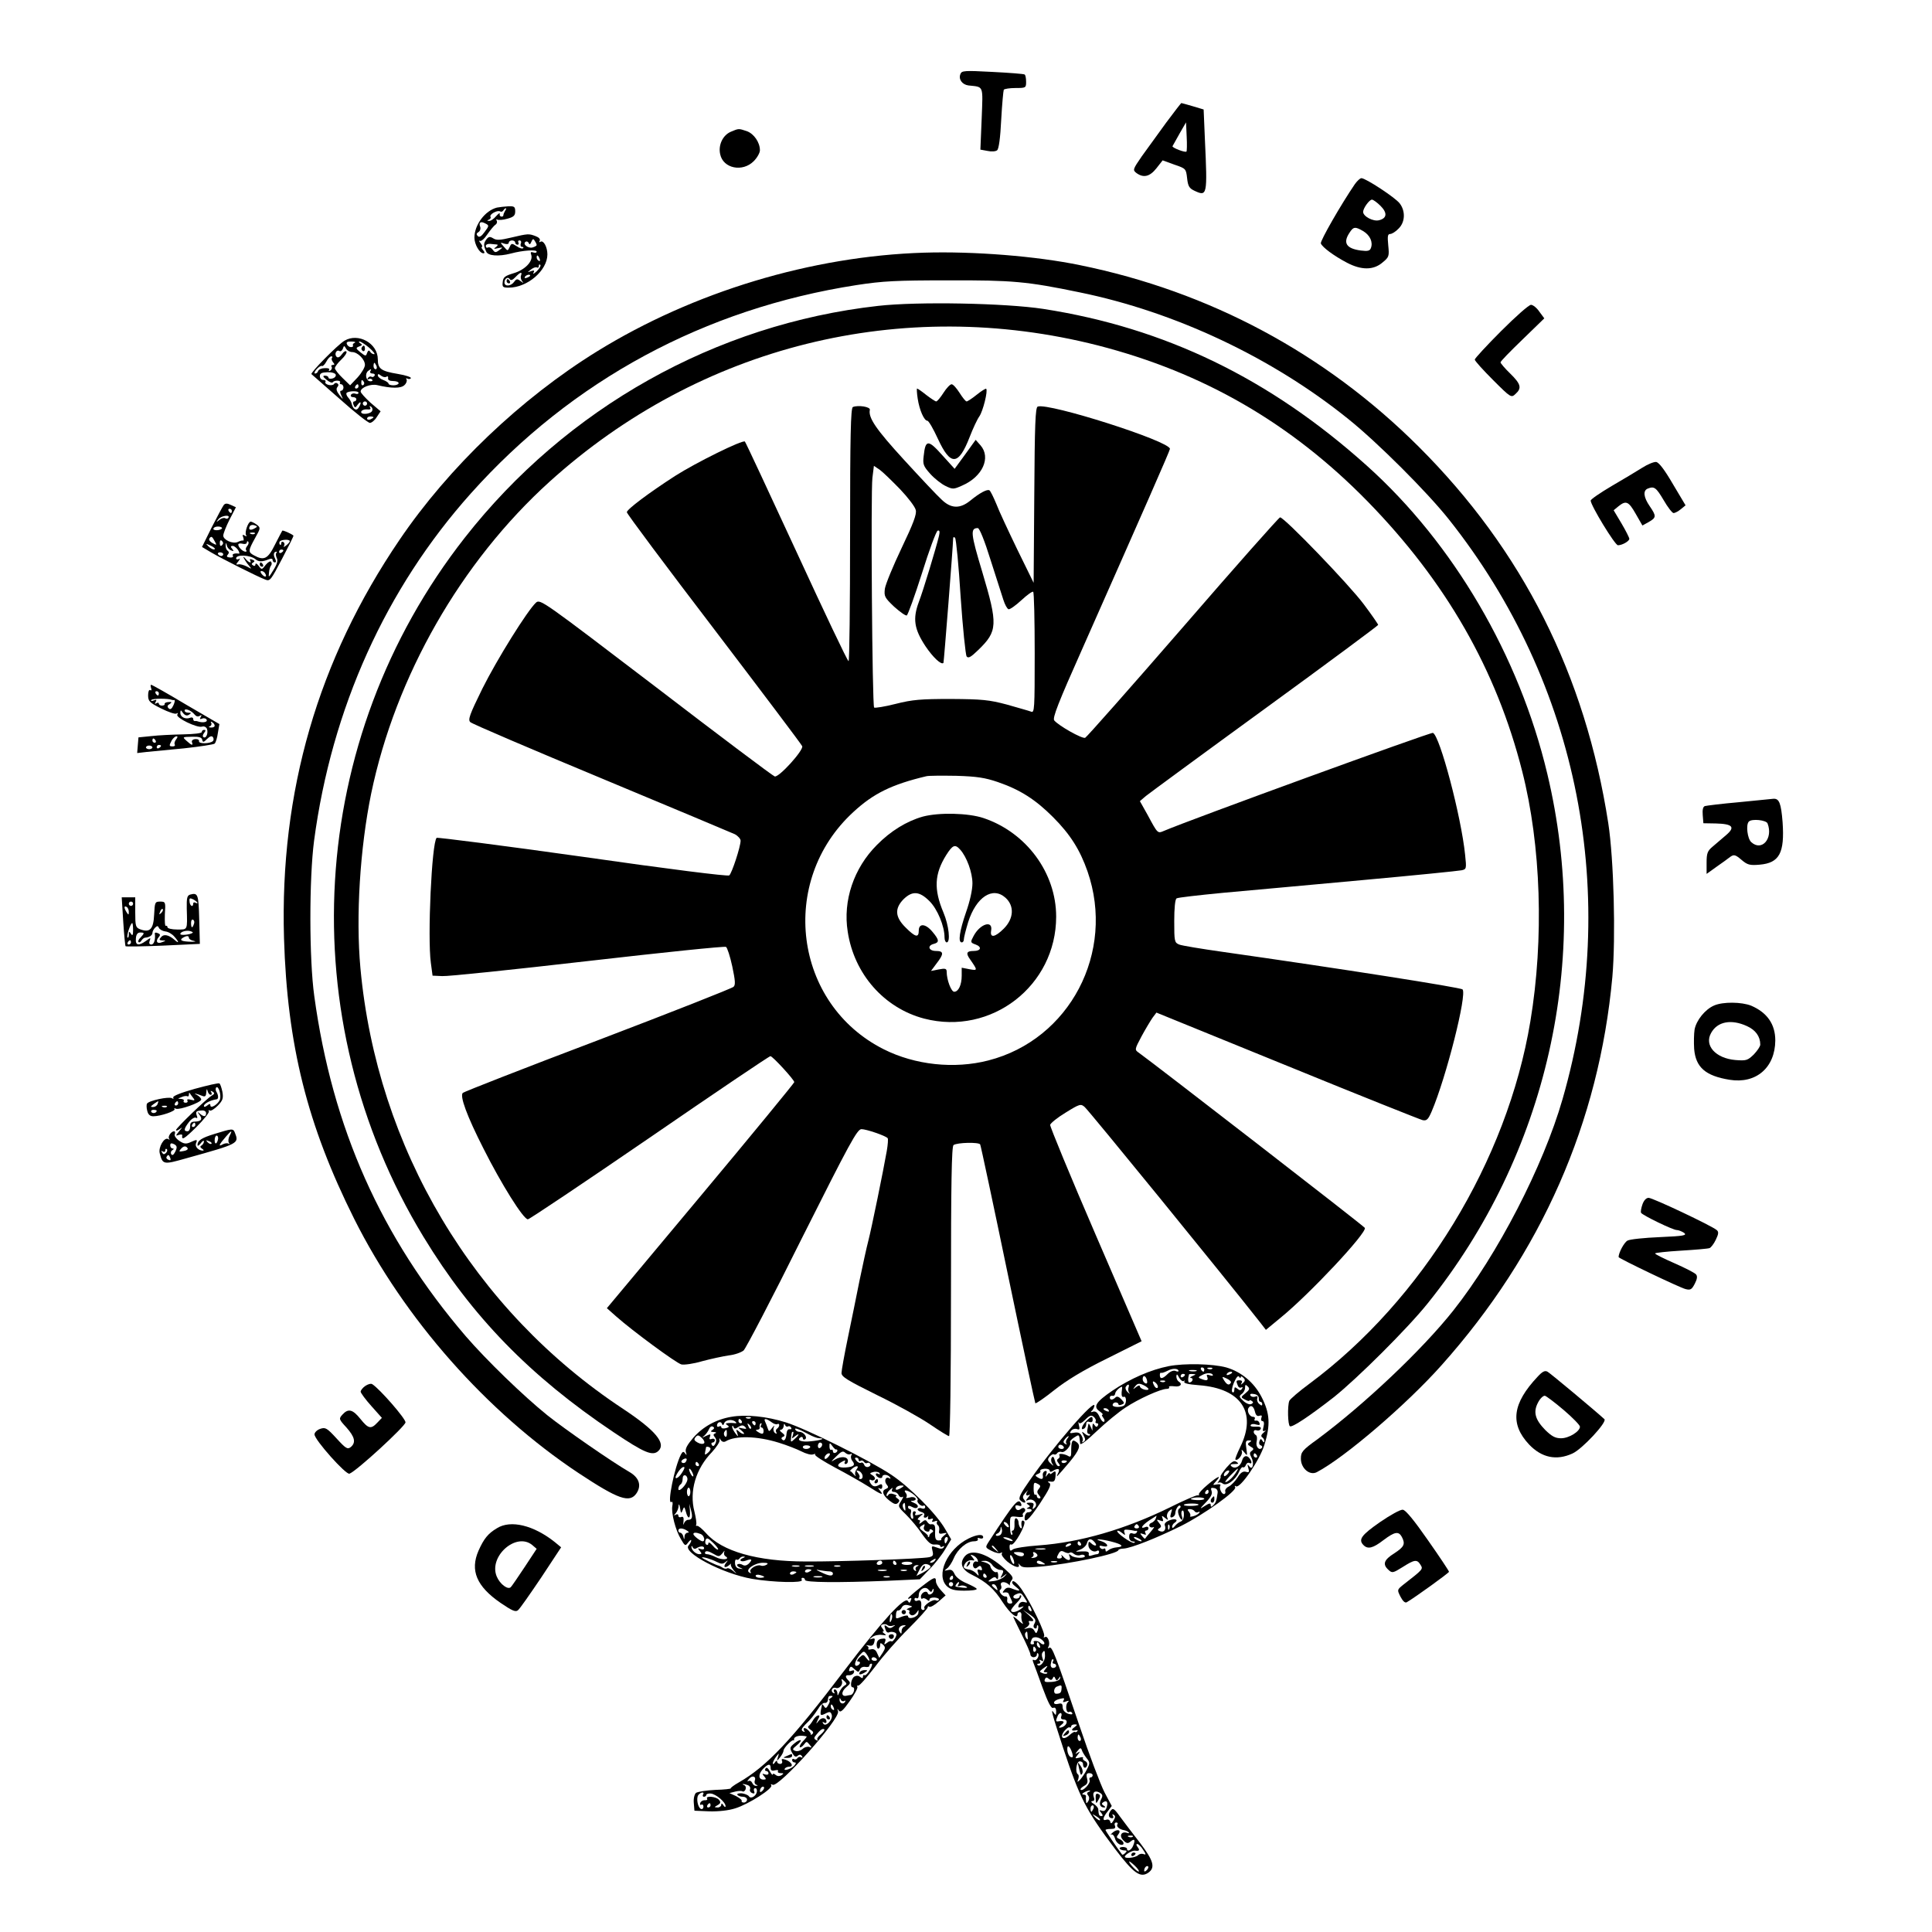 <?xml version="1.0" standalone="no"?>
<!DOCTYPE svg PUBLIC "-//W3C//DTD SVG 20010904//EN"
 "http://www.w3.org/TR/2001/REC-SVG-20010904/DTD/svg10.dtd">
<svg version="1.0" xmlns="http://www.w3.org/2000/svg"
 width="900pt" height="900pt" viewBox="0 0 900 900"
 preserveAspectRatio="xMidYMid meet">
<g transform="translate(0,900) scale(0.1,-0.1)"
fill="#000000" stroke="none">
<path d="M4474 8655 c-10 -24 8 -49 37 -53 73 -8 68 4 62 -155 l-6 -144 33 -6
c18 -4 38 -3 45 3 8 6 15 59 19 142 4 73 10 136 12 140 3 4 27 8 55 8 48 0 49
1 49 29 0 17 -3 32 -7 34 -5 3 -72 8 -150 12 -131 7 -143 6 -149 -10z"/>
<path d="M5432 8428 c-37 -51 -88 -121 -113 -156 -42 -61 -43 -64 -25 -78 33
-24 62 -17 93 22 l29 37 55 -20 c53 -18 54 -19 59 -63 4 -37 10 -47 33 -58 61
-29 62 -23 50 236 l-6 142 -50 15 c-28 8 -52 15 -54 15 -1 0 -34 -42 -71 -92z
m95 -134 c-6 -6 -68 18 -65 25 2 3 17 30 33 59 l30 52 3 -66 c2 -37 1 -68 -1
-70z"/>
<path d="M3404 8386 c-37 -16 -59 -62 -49 -105 14 -66 104 -84 156 -32 16 16
29 39 29 51 0 37 -28 77 -61 89 -39 13 -37 13 -75 -3z"/>
<path d="M6312 8143 c-65 -95 -163 -266 -159 -277 7 -18 61 -58 122 -90 67
-35 123 -35 165 1 31 25 32 30 27 80 -4 42 -3 53 9 53 8 0 26 11 39 25 31 30
33 82 5 118 -21 27 -158 117 -178 117 -6 0 -19 -12 -30 -27z m119 -102 c33
-33 30 -58 -7 -67 -27 -7 -74 18 -74 39 0 17 29 57 41 57 6 0 24 -13 40 -29z
m-80 -118 c31 -19 46 -51 35 -79 -5 -13 -15 -15 -47 -11 -67 9 -84 35 -53 82
19 30 27 30 65 8z"/>
<path d="M2315 8033 c-55 -14 -105 -80 -105 -140 0 -31 24 -73 42 -73 7 0 6 6
-2 15 -7 8 -9 15 -5 15 4 0 1 8 -6 17 -8 9 -9 14 -4 11 6 -4 22 10 35 30 14
20 31 41 38 45 7 5 9 13 6 19 -4 6 -3 8 3 5 5 -3 26 -2 46 4 30 8 37 15 37 34
0 22 -4 25 -32 24 -18 -1 -42 -4 -53 -6z m38 -15 c-4 -7 -8 -16 -8 -20 0 -5
-4 -8 -10 -7 -5 1 -9 6 -7 13 1 6 -6 1 -17 -11 -11 -13 -25 -23 -33 -22 -10 0
-10 2 0 6 6 2 10 9 7 13 -7 11 32 33 45 25 5 -3 11 -1 15 5 3 5 8 10 11 10 3
0 2 -6 -3 -12z m-95 -98 c-15 -21 -25 -27 -32 -20 -8 8 -7 13 3 19 8 5 11 16
8 24 -8 21 2 28 24 16 18 -9 18 -11 -3 -39z"/>
<path d="M2380 7893 c-50 -12 -68 -13 -83 -3 -15 9 -21 8 -32 -6 -13 -19 -13
-27 0 -56 8 -20 57 -24 115 -9 55 15 120 19 120 9 0 -6 -7 -7 -16 -4 -11 4
-14 1 -9 -12 9 -30 -31 -70 -83 -85 -39 -12 -48 -18 -50 -40 -3 -24 0 -27 28
-27 87 0 180 80 180 155 0 34 -18 67 -32 59 -7 -4 -8 -3 -4 4 4 8 -3 16 -19
22 -32 12 -34 12 -115 -7z m120 -34 c0 -4 -9 -9 -20 -12 -21 -5 -48 17 -31 27
5 3 11 0 14 -6 3 -9 7 -7 12 5 6 15 10 16 16 5 5 -7 9 -16 9 -19z m-100 11 c0
-5 5 -10 11 -10 5 0 7 5 4 10 -3 6 -1 10 5 10 7 0 10 -7 6 -15 -3 -8 0 -15 6
-15 6 0 8 -3 5 -6 -4 -4 -17 0 -30 9 -23 15 -25 14 -33 -4 -9 -19 -9 -19 -27
2 -18 20 -18 21 2 14 12 -4 21 -2 21 4 0 6 7 11 15 11 8 0 15 -4 15 -10z m-85
-9 c6 -1 3 -6 -5 -12 -12 -8 -10 -10 10 -5 24 5 24 4 6 -9 -17 -13 -21 -12
-31 2 -7 9 -16 13 -22 10 -5 -3 -10 0 -10 7 0 7 10 11 21 10 12 -1 26 -3 31
-3z m199 -67 c3 -8 2 -12 -4 -9 -6 3 -10 10 -10 16 0 14 7 11 14 -7z m-13 -57
c-13 -12 -20 -16 -16 -8 6 11 4 13 -11 8 -19 -7 -19 -7 0 8 10 8 23 12 27 9 5
-3 9 0 9 7 0 7 3 9 7 5 4 -3 -4 -17 -16 -29z m-74 -21 c-3 -7 0 -20 6 -27 8
-9 6 -9 -7 1 -16 12 -20 12 -31 -3 -15 -21 -45 -23 -45 -3 0 19 17 29 25 15 5
-7 14 -3 26 10 23 24 33 27 26 7z m43 0 c0 -2 -7 -7 -16 -10 -8 -3 -12 -2 -9
4 6 10 25 14 25 6z"/>
<path d="M2360 7690 c0 -5 5 -10 11 -10 5 0 7 5 4 10 -3 6 -8 10 -11 10 -2 0
-4 -4 -4 -10z"/>
<path d="M4305 7823 c-523 -16 -1074 -182 -1524 -460 -354 -219 -690 -539
-920 -878 -380 -559 -558 -1173 -538 -1855 15 -498 108 -870 327 -1308 233
-465 617 -900 1045 -1184 186 -123 239 -142 271 -93 23 36 11 72 -34 98 -83
48 -302 200 -382 264 -113 91 -284 257 -380 368 -395 461 -622 971 -706 1585
-24 172 -24 547 -1 723 82 617 334 1175 730 1618 472 528 1089 861 1797 971
123 19 187 22 425 22 302 1 369 -5 615 -56 444 -91 895 -303 1251 -590 136
-109 367 -340 468 -467 607 -764 802 -1757 530 -2701 -90 -313 -303 -725 -509
-985 -145 -183 -415 -438 -632 -599 -71 -51 -78 -60 -78 -91 0 -45 41 -80 74
-63 130 68 419 316 581 498 466 522 734 1133 796 1809 16 185 7 546 -19 716
-107 691 -399 1271 -883 1754 -436 435 -975 723 -1579 846 -204 42 -493 65
-725 58z"/>
<path d="M4090 7575 c-756 -85 -1451 -475 -1925 -1080 -736 -939 -812 -2237
-192 -3257 225 -370 495 -648 884 -909 146 -98 184 -114 211 -87 35 35 -15 95
-164 194 -698 460 -1148 1216 -1225 2054 -22 240 -2 559 50 813 114 548 418
1079 831 1453 701 634 1642 867 2554 635 491 -126 900 -362 1257 -727 365
-374 600 -784 720 -1257 88 -345 102 -781 38 -1165 -108 -650 -503 -1297
-1028 -1687 -49 -36 -92 -73 -95 -81 -9 -24 -7 -112 3 -118 10 -7 91 47 204
135 108 86 345 321 439 439 556 693 762 1602 556 2465 -131 551 -437 1073
-840 1435 -453 407 -941 643 -1508 731 -177 27 -585 35 -770 14z"/>
<path d="M6992 7457 c-67 -67 -122 -127 -122 -132 0 -6 38 -48 85 -95 83 -83
85 -84 105 -65 30 27 25 46 -25 95 -25 24 -45 48 -45 52 0 5 46 52 102 106
l102 99 -23 31 c-12 18 -30 32 -39 32 -10 0 -72 -55 -140 -123z"/>
<path d="M1605 7413 c-31 -18 -162 -151 -154 -156 2 -2 61 -53 131 -115 69
-62 133 -112 141 -112 8 0 23 12 32 27 l18 27 -47 40 c-25 23 -46 46 -46 52 0
19 47 37 77 30 66 -16 111 -16 127 0 9 8 13 20 10 26 -4 6 -2 8 4 4 6 -3 13
-2 16 2 3 5 -24 14 -60 20 -79 13 -94 24 -94 68 0 75 -91 125 -155 87z m47
-10 c-6 -2 -10 -8 -8 -12 3 -4 -1 -8 -9 -8 -8 0 -16 6 -19 14 -4 9 3 13 22 12
15 0 21 -3 14 -6z m68 -23 c19 -17 29 -30 23 -30 -7 0 -15 5 -19 12 -5 8 -9 6
-14 -6 -5 -16 -7 -16 -30 2 -23 19 -24 21 -7 28 15 5 16 9 5 15 -7 5 -8 9 -3
8 6 0 26 -13 45 -29z m-80 -20 c26 0 60 -34 60 -60 0 -11 -15 -37 -34 -58
l-35 -37 -35 34 c-20 19 -36 40 -36 46 0 6 13 24 30 40 16 15 27 32 24 37 -4
5 -13 0 -21 -12 -10 -14 -19 -18 -25 -12 -12 12 -1 35 13 27 5 -4 12 1 16 10
5 16 7 16 15 1 5 -9 18 -16 28 -16z m-93 -27 c-4 -3 -2 -12 4 -20 9 -10 8 -13
0 -13 -7 0 -10 -4 -6 -9 3 -5 0 -13 -6 -17 -7 -4 -9 -3 -6 3 4 6 -5 9 -20 8
-15 0 -28 -6 -31 -13 -2 -7 -8 -12 -14 -12 -6 0 -3 9 7 20 10 11 21 18 25 15
4 -2 13 7 20 20 7 14 18 25 23 25 6 0 7 -3 4 -7z m207 -38 c3 -8 1 -15 -4 -15
-6 0 -10 7 -10 15 0 8 2 15 4 15 2 0 6 -7 10 -15z m-29 -25 c-3 -5 1 -10 10
-10 9 0 13 -5 10 -10 -4 -6 -10 -8 -15 -5 -5 3 -12 0 -16 -6 -4 -7 -3 -9 4 -5
6 3 13 2 16 -3 4 -5 -2 -8 -11 -7 -19 3 -24 36 -8 48 14 11 17 10 10 -2z
m-161 -15 c2 -7 -4 -15 -15 -18 -10 -3 -19 -1 -19 4 0 5 -7 9 -16 9 -12 0 -10
-5 7 -19 13 -11 26 -16 29 -12 7 11 40 10 34 -1 -3 -4 0 -8 5 -8 6 0 11 -7 11
-15 0 -8 -5 -15 -10 -15 -7 0 -7 -7 0 -22 10 -21 9 -21 -9 2 -13 17 -16 28
-10 36 7 8 7 14 0 18 -5 4 -12 2 -15 -3 -3 -5 -15 -7 -26 -4 -11 3 -17 9 -14
14 3 5 -2 9 -10 9 -9 0 -16 8 -16 18 0 13 9 17 34 18 20 1 37 -4 40 -11z m236
-10 c6 4 9 1 8 -7 -2 -8 7 -13 23 -13 14 0 26 -4 26 -10 0 -5 -11 -10 -24 -10
-12 0 -23 3 -23 8 0 4 -11 12 -25 17 -14 5 -25 15 -25 21 0 8 4 8 15 -1 8 -6
19 -9 25 -5z m-105 -24 c3 -5 2 -12 -3 -15 -5 -3 -9 1 -9 9 0 17 3 19 12 6z
m-25 -21 c0 -5 -5 -10 -11 -10 -5 0 -7 5 -4 10 3 6 8 10 11 10 2 0 4 -4 4 -10z
m0 -30 c0 -5 -6 -7 -14 -4 -8 3 -17 1 -21 -5 -3 -6 1 -11 9 -11 9 0 16 -4 16
-10 0 -5 -4 -10 -10 -10 -5 0 -7 -7 -3 -16 6 -15 8 -15 20 2 15 20 18 7 3 -16
-10 -16 -26 -6 -32 20 -2 8 -9 21 -16 28 -7 8 -10 17 -8 21 7 10 56 12 56 1z
m40 -50 c0 -5 -4 -10 -10 -10 -5 0 -10 5 -10 10 0 6 5 10 10 10 6 0 10 -4 10
-10z m24 -33 c-6 -17 -57 -21 -51 -4 2 6 14 11 26 10 15 -2 20 1 15 9 -4 7 -3
8 4 4 6 -4 9 -12 6 -19z m6 -31 c0 -2 -7 -6 -15 -10 -8 -3 -15 -1 -15 4 0 6 7
10 15 10 8 0 15 -2 15 -4z"/>
<path d="M1685 7381 c-3 -5 -1 -12 5 -16 5 -3 10 1 10 9 0 18 -6 21 -15 7z"/>
<path d="M4395 7170 c-14 -22 -29 -40 -34 -40 -4 0 -25 14 -46 30 -21 17 -40
30 -43 30 -2 0 -1 -21 3 -47 8 -53 30 -103 45 -103 6 0 28 -38 49 -84 59 -128
96 -126 148 8 15 39 35 82 45 96 17 24 41 120 32 129 -2 2 -22 -10 -43 -27
-22 -18 -44 -32 -48 -32 -5 0 -19 18 -33 40 -14 22 -30 40 -37 40 -7 0 -24
-18 -38 -40z"/>
<path d="M3973 7104 c-10 -5 -13 -133 -13 -595 0 -324 -3 -589 -7 -589 -5 0
-113 228 -242 508 -129 279 -237 511 -241 515 -9 10 -228 -98 -325 -160 -121
-78 -225 -156 -225 -169 0 -7 183 -252 406 -544 223 -293 408 -538 411 -546 7
-19 -108 -146 -128 -141 -8 2 -257 189 -553 416 -526 401 -539 411 -559 394
-40 -37 -181 -263 -250 -401 -60 -122 -68 -145 -56 -156 8 -8 282 -125 609
-261 327 -136 607 -254 623 -261 15 -8 27 -22 27 -30 0 -28 -41 -153 -53 -162
-7 -5 -280 29 -684 87 -370 52 -676 91 -679 88 -23 -23 -43 -464 -27 -582 l8
-60 45 -2 c25 -2 330 30 678 70 348 40 638 70 644 66 6 -4 19 -44 29 -90 14
-67 16 -87 6 -96 -7 -7 -291 -119 -632 -249 -341 -129 -624 -240 -629 -245
-15 -14 18 -106 97 -261 82 -163 185 -328 206 -328 7 0 262 171 567 380 304
209 557 380 563 380 10 0 111 -110 111 -121 0 -4 -196 -243 -436 -530 l-437
-523 44 -39 c77 -68 278 -216 303 -223 13 -3 57 3 97 15 41 11 97 23 124 27
28 3 58 14 69 23 10 9 133 244 272 524 222 442 257 507 277 507 22 0 111 -30
122 -42 3 -3 1 -30 -4 -59 -16 -92 -71 -361 -86 -419 -8 -30 -26 -113 -41
-185 -14 -71 -39 -193 -55 -270 -16 -77 -29 -150 -29 -161 0 -18 29 -35 166
-103 91 -44 202 -106 246 -136 44 -30 84 -55 89 -55 5 0 9 270 9 674 0 501 3
677 12 682 18 12 117 14 124 3 3 -6 61 -278 129 -606 68 -327 126 -597 128
-600 3 -2 43 25 89 62 57 45 134 92 244 146 l162 81 -214 496 c-118 273 -213
504 -212 512 2 8 34 34 72 57 66 41 71 42 89 26 24 -22 636 -773 817 -1003
l27 -35 69 57 c135 110 401 394 392 418 -2 7 -983 766 -1053 816 -20 14 -20
15 13 77 19 35 42 73 51 86 l18 24 609 -248 c335 -137 619 -250 631 -253 19
-4 26 3 42 40 68 159 166 547 144 569 -9 9 -569 97 -1118 175 -99 14 -190 29
-202 34 -22 9 -23 15 -23 109 0 60 4 102 11 106 5 4 103 15 217 26 114 10 405
37 647 59 242 22 451 43 464 46 22 5 23 7 16 72 -18 178 -118 556 -150 568
-10 4 -1133 -405 -1254 -457 -28 -12 -28 -13 -74 73 l-37 66 28 24 c15 12 265
196 555 407 290 211 527 387 527 390 0 3 -30 47 -67 96 -65 88 -370 405 -390
405 -5 0 -209 -230 -452 -511 -243 -280 -449 -513 -456 -516 -15 -5 -123 56
-144 81 -9 11 18 81 130 332 287 648 409 925 409 933 0 36 -566 216 -616 197
-11 -4 -14 -84 -16 -413 l-3 -408 -76 155 c-41 85 -86 181 -98 213 -13 31 -27
60 -32 63 -11 6 -45 -12 -89 -48 -48 -39 -90 -38 -134 5 -19 17 -98 101 -174
184 -131 143 -168 197 -160 234 3 14 -54 23 -79 13z m220 -383 c37 -39 70 -82
73 -97 5 -19 -11 -62 -66 -177 -40 -84 -75 -169 -78 -190 -4 -35 -1 -41 43
-83 27 -24 53 -43 59 -41 5 2 37 90 71 197 33 106 66 195 73 198 9 3 11 -4 6
-25 -14 -58 -72 -250 -94 -308 -29 -78 -21 -126 31 -205 35 -52 74 -89 84 -78
2 3 45 548 45 578 0 8 3 10 9 5 5 -6 17 -129 26 -275 10 -146 23 -271 28 -278
8 -10 20 -3 54 30 91 88 92 118 19 363 -54 179 -57 205 -21 205 8 0 32 -60 59
-147 26 -82 53 -166 60 -187 7 -22 17 -41 24 -44 6 -2 33 17 60 42 27 25 52
43 55 39 4 -3 7 -132 7 -286 0 -262 -1 -279 -17 -272 -10 4 -61 18 -113 33
-83 22 -115 25 -260 26 -140 0 -179 -3 -258 -23 -51 -13 -96 -20 -100 -17 -9
9 -16 1003 -8 1070 l7 56 28 -19 c15 -11 57 -52 94 -90z m455 -1364 c105 -36
176 -82 257 -163 81 -81 126 -153 161 -253 131 -377 -83 -784 -462 -881 -159
-41 -342 -21 -487 52 -420 211 -493 784 -141 1106 93 86 179 128 339 166 11 3
74 3 140 2 97 -3 134 -9 193 -29z"/>
<path d="M4299 5196 c-75 -21 -150 -67 -214 -132 -108 -108 -159 -260 -136
-404 30 -198 170 -356 356 -405 313 -81 615 153 615 475 0 204 -139 392 -338
459 -71 24 -208 27 -283 7z m174 -154 c30 -33 57 -106 57 -157 0 -31 -12 -84
-30 -135 -30 -87 -38 -140 -20 -140 6 0 10 6 10 14 0 8 9 44 20 80 37 117 114
168 174 114 42 -38 39 -97 -8 -144 -40 -40 -65 -45 -59 -10 10 52 -52 33 -82
-25 -15 -28 -15 -30 10 -39 30 -11 25 -30 -9 -30 -33 0 -38 -10 -17 -39 36
-52 36 -53 -3 -46 l-36 7 0 -37 c0 -43 -15 -75 -35 -75 -14 0 -35 56 -35 93 0
15 -6 17 -37 11 l-36 -7 26 35 c35 45 34 58 -3 58 -34 0 -42 25 -10 33 27 7
25 19 -6 56 -32 39 -64 41 -64 6 0 -35 -16 -31 -61 14 -50 49 -52 89 -10 132
41 40 74 38 121 -9 37 -37 70 -116 70 -169 0 -13 5 -23 10 -23 19 0 10 80 -15
139 -46 109 -42 180 13 268 30 47 41 52 65 25z"/>
<path d="M4496 6883 l-49 -67 -58 64 c-65 73 -78 73 -86 -3 -5 -40 -2 -48 31
-85 20 -22 52 -47 71 -56 33 -16 37 -16 77 2 95 41 135 130 86 187 l-23 26
-49 -68z"/>
<path d="M7650 6821 c-25 -16 -89 -54 -142 -85 -54 -32 -98 -62 -98 -68 0 -22
113 -208 127 -208 20 0 53 19 53 30 0 5 -16 37 -36 71 l-37 62 23 19 c35 28
47 22 80 -36 l31 -54 29 16 c36 21 37 27 5 74 -29 42 -32 73 -9 82 30 12 39 5
74 -54 19 -33 40 -60 46 -60 7 0 22 8 34 18 l22 18 -59 99 c-39 67 -65 101
-78 103 -11 1 -40 -11 -65 -27z"/>
<path d="M1042 6647 c-5 -7 -30 -53 -56 -104 l-45 -91 42 -25 c51 -30 220
-115 253 -127 22 -9 26 -2 78 97 31 59 55 107 53 108 -10 9 -49 26 -52 23 -1
-2 -17 -31 -34 -65 -33 -67 -51 -76 -98 -50 -28 15 -27 22 5 80 26 47 27 48 8
63 -11 8 -24 14 -28 14 -12 0 -29 -50 -22 -62 5 -7 2 -8 -6 -3 -10 6 -12 4 -7
-8 3 -9 3 -16 -1 -15 -4 1 -15 -2 -25 -7 -23 -10 -67 10 -67 30 0 9 13 42 29
74 l30 58 -24 11 c-17 8 -26 8 -33 -1z m38 -27 c0 -5 -2 -10 -4 -10 -3 0 -8 5
-11 10 -3 6 -1 10 4 10 6 0 11 -4 11 -10z m-16 -32 c-3 -5 -10 -6 -15 -2 -5 3
-18 0 -27 -8 -15 -12 -16 -11 -4 4 13 16 56 22 46 6z m121 -50 c-19 -11 -30
-5 -21 11 4 6 14 7 22 4 15 -5 14 -7 -1 -15z m-151 0 c-3 -4 -14 -8 -25 -8
-11 0 -18 4 -14 9 3 6 14 9 25 8 10 -1 16 -5 14 -9z m153 -24 c-3 -3 -12 -4
-19 -1 -8 3 -5 6 6 6 11 1 17 -2 13 -5z m-187 -35 c11 -19 10 -20 -10 -9 -11
6 -18 15 -15 21 9 13 13 11 25 -12z m34 -19 c-6 -6 -10 -3 -10 10 0 13 4 16
10 10 7 -7 7 -13 0 -20z m316 19 c0 -4 -8 -13 -17 -20 -10 -8 -14 -9 -10 -2 4
6 3 14 -3 18 -5 3 -10 1 -10 -6 0 -7 -3 -10 -6 -6 -3 3 -4 10 -1 14 6 10 47
12 47 2z m-198 -22 c-7 -8 -9 -17 -5 -20 3 -4 2 -7 -3 -7 -13 0 -34 21 -34 33
0 5 9 7 20 4 11 -3 20 0 20 6 0 6 3 7 6 4 4 -4 2 -13 -4 -20z m-153 -16 c-6
-2 -18 4 -27 13 -15 15 -15 15 10 4 15 -7 23 -15 17 -17z m78 -5 c12 -5 13 -4
5 7 -9 10 -8 14 2 14 7 0 18 -9 25 -19 6 -10 8 -18 4 -17 -20 3 -34 -2 -28
-10 3 -6 -3 -9 -14 -8 -14 1 -17 5 -10 13 7 8 6 14 -1 19 -5 3 -9 14 -9 23 1
16 2 16 6 0 2 -9 11 -19 20 -22z m243 0 c0 -3 -4 -8 -10 -11 -5 -3 -10 -1 -10
4 0 6 5 11 10 11 6 0 10 -2 10 -4z m-280 -18 c0 -4 -4 -8 -9 -8 -6 0 -12 4
-15 8 -3 5 1 9 9 9 8 0 15 -4 15 -9z m247 6 c-3 -4 -2 -14 2 -23 7 -11 2 -29
-15 -56 -22 -36 -24 -38 -21 -13 1 15 6 30 10 34 3 4 4 11 0 17 -3 5 -14 -1
-25 -14 -18 -24 -19 -24 -33 -5 -8 11 -15 14 -15 7 0 -7 -5 -9 -11 -5 -8 5 -8
9 1 14 8 5 7 9 -5 13 -9 4 -13 3 -10 -3 10 -17 -7 -11 -22 8 -9 10 -12 11 -7
2 4 -8 14 -24 23 -34 15 -18 15 -18 -9 -5 -14 7 -32 12 -39 10 -13 -2 -13 -1
0 15 8 11 9 15 2 10 -7 -4 -13 -2 -13 3 0 19 66 16 90 -4 15 -13 31 -13 63 0
10 4 17 3 17 -4 0 -6 5 -11 10 -11 7 0 7 6 1 19 -9 17 -6 31 7 31 3 0 2 -3 -1
-6z m-52 -95 c11 -17 -1 -21 -15 -4 -8 9 -8 15 -2 15 6 0 14 -5 17 -11z"/>
<path d="M1210 6370 c0 -5 5 -10 11 -10 5 0 7 5 4 10 -3 6 -8 10 -11 10 -2 0
-4 -4 -4 -10z"/>
<path d="M704 5794 c3 -8 2 -12 -4 -9 -6 4 -10 -7 -10 -24 0 -27 6 -34 60 -61
34 -17 66 -28 72 -24 7 4 8 3 4 -5 -9 -14 92 -63 115 -56 9 3 19 -1 23 -10 7
-19 -3 -47 -16 -39 -5 3 -4 11 3 20 8 10 8 14 0 14 -6 0 -11 -4 -11 -10 0 -6
-37 -10 -87 -11 -49 -1 -115 -4 -148 -8 l-60 -6 -3 -36 -3 -37 43 5 c24 2 103
10 176 17 74 8 138 18 142 22 5 5 12 27 15 50 l7 41 -156 91 c-85 51 -158 92
-162 92 -3 0 -3 -7 0 -16z m36 -24 c0 -5 -2 -10 -4 -10 -3 0 -8 5 -11 10 -3 6
-1 10 4 10 6 0 11 -4 11 -10z m60 -30 c3 -1 8 -2 12 -1 4 0 2 -11 -4 -24 -8
-18 -15 -22 -22 -15 -8 8 -7 14 4 20 10 7 11 10 3 10 -18 0 -28 -4 -26 -11 1
-3 -5 -6 -13 -6 -7 0 -14 4 -14 9 0 5 -5 6 -12 2 -7 -5 -8 -3 -3 6 6 10 4 12
-9 7 -9 -4 -15 -3 -11 2 4 8 78 8 95 1z m106 -68 c7 -9 16 -12 24 -7 9 6 11 4
5 -5 -6 -10 -4 -12 8 -7 8 3 18 0 20 -7 4 -11 -22 -14 -43 -6 -3 1 -8 2 -12 1
-5 0 -8 4 -8 10 0 6 -7 9 -15 5 -22 -8 -45 4 -45 23 1 15 2 15 13 -1 9 -11 18
-14 28 -7 11 7 11 9 -3 9 -10 0 -18 4 -18 10 0 13 32 0 46 -18z m94 -53 c0 -5
-8 -9 -17 -8 -11 0 -13 3 -5 6 6 2 9 10 6 15 -4 7 -2 8 4 4 7 -4 12 -11 12
-17z m-8 -71 c-13 -13 -67 -14 -65 -1 2 6 -6 11 -17 10 -12 -1 -18 -7 -16 -14
7 -18 -1 -16 -25 6 -20 18 -20 18 25 19 33 1 46 -3 48 -14 3 -13 6 -13 23 4
13 13 22 15 27 8 4 -6 4 -14 0 -18z m-172 7 c-6 -8 -9 -18 -6 -23 3 -5 -1 -9
-9 -9 -18 0 -18 3 -5 28 6 10 16 19 22 19 7 0 6 -5 -2 -15z m-95 -5 c3 -5 1
-10 -4 -10 -6 0 -11 5 -11 10 0 6 2 10 4 10 3 0 8 -4 11 -10z m-15 -32 c0 -4
-7 -8 -15 -8 -8 0 -15 4 -15 8 0 5 7 9 15 9 8 0 15 -4 15 -9z m40 8 c0 -3 -4
-8 -10 -11 -5 -3 -10 -1 -10 4 0 6 5 11 10 11 6 0 10 -2 10 -4z"/>
<path d="M8100 5263 c-80 -7 -151 -16 -158 -18 -9 -3 -12 -18 -10 -42 l3 -38
58 -1 c79 -2 92 -17 47 -55 -19 -16 -47 -40 -62 -53 -24 -20 -28 -31 -28 -75
l0 -52 46 33 c26 18 55 39 65 47 16 11 23 10 51 -14 28 -24 39 -27 85 -23 92
8 117 54 107 198 -7 89 -16 111 -43 109 -9 -1 -81 -8 -161 -16z m134 -99 c27
-70 -27 -132 -76 -87 -18 16 -26 82 -11 96 14 14 81 7 87 -9z"/>
<path d="M887 4833 c-15 -4 -18 -14 -17 -66 3 -103 5 -97 -45 -97 -25 0 -45 5
-45 11 0 5 -3 8 -7 6 -5 -3 -6 21 -5 54 4 57 3 59 -22 59 -24 0 -25 -3 -28
-61 -3 -68 -20 -85 -65 -68 -21 8 -23 15 -23 79 l0 70 -31 0 -32 0 7 -112 c4
-62 9 -114 11 -116 2 -2 81 -1 175 3 l171 8 -3 115 c-3 116 -6 124 -41 115z
m33 -39 c0 -3 -4 -2 -10 1 -5 3 -10 1 -10 -4 0 -20 -16 -11 -17 9 -2 17 1 18
18 10 10 -6 19 -13 19 -16z m-300 -4 c0 -5 -4 -10 -10 -10 -5 0 -10 5 -10 10
0 6 5 10 10 10 6 0 10 -4 10 -10z m-20 -38 c0 -15 -2 -15 -10 -2 -13 20 -13
33 0 25 6 -3 10 -14 10 -23z m151 -5 c-10 -9 -11 -8 -5 6 3 10 9 15 12 12 3
-3 0 -11 -7 -18z m152 -52 c-7 -21 -13 -19 -13 6 0 11 4 18 10 14 5 -3 7 -12
3 -20z m-283 -27 c0 -25 -3 -29 -10 -18 -8 13 -10 12 -10 -4 0 -11 -3 -16 -6
-13 -6 6 14 67 22 67 2 0 4 -15 4 -32z m150 -7 c13 -1 32 -12 42 -24 23 -26
23 -35 1 -15 -28 24 -51 28 -63 12 -10 -11 -9 -14 6 -15 18 0 18 -1 -1 -8 -23
-10 -32 4 -16 23 9 10 8 15 -4 19 -8 4 -14 3 -14 -1 4 -27 -3 -52 -16 -52 -9
0 -12 6 -8 17 6 16 5 16 -17 0 -35 -25 -50 -21 -47 11 1 19 8 28 20 28 21 0
21 -3 2 -23 -9 -8 -13 -18 -10 -21 3 -4 10 -1 14 7 5 7 12 13 17 13 19 1 34
11 34 22 0 7 6 18 12 24 10 10 14 10 18 0 3 -7 16 -15 30 -17z m128 -6 c-11
-9 -58 -14 -58 -6 0 11 30 19 48 13 7 -2 12 -6 10 -7z m-18 -24 c0 -5 10 -12
23 -14 13 -3 7 -4 -13 -4 -43 1 -56 7 -39 18 18 11 29 11 29 0z m-270 -21 c0
-5 -5 -10 -11 -10 -5 0 -7 5 -4 10 3 6 8 10 11 10 2 0 4 -4 4 -10z"/>
<path d="M7985 4316 c-42 -18 -83 -69 -91 -112 -3 -19 -4 -60 -2 -90 7 -86 53
-126 165 -144 123 -20 212 56 213 183 0 76 -38 130 -112 162 -45 18 -132 19
-173 1z m153 -96 c40 -18 62 -48 62 -86 0 -9 -14 -29 -30 -46 -29 -28 -35 -30
-86 -26 -92 8 -146 68 -113 126 29 53 93 66 167 32z"/>
<path d="M908 3928 c-67 -19 -105 -34 -101 -41 3 -6 1 -7 -6 -3 -14 9 -108
-11 -116 -25 -3 -4 -3 -20 1 -34 4 -17 13 -25 28 -25 34 0 107 25 99 34 -4 4
-1 5 7 1 17 -6 113 28 117 42 2 5 -7 15 -19 22 -22 11 -6 8 27 -5 11 -4 15 1
16 17 1 17 3 19 6 7 2 -10 9 -18 14 -18 6 0 7 5 3 12 -5 7 -3 8 6 3 11 -7 10
-11 -4 -19 -26 -16 -166 -151 -166 -160 0 -5 8 -2 18 5 13 10 12 8 -3 -10 -17
-21 -18 -24 -3 -18 10 3 17 3 17 -1 -4 -26 8 -19 66 38 35 35 61 68 58 73 -3
6 -2 7 4 4 5 -4 22 7 38 23 23 24 26 34 21 64 -4 19 -10 37 -14 39 -4 3 -55
-9 -114 -25z m117 -49 c-8 -23 -45 -46 -45 -28 0 8 -4 8 -15 -1 -9 -7 -15 -8
-15 -2 0 11 30 27 59 31 10 1 9 20 -2 37 -3 6 -3 14 0 18 11 10 24 -34 18 -55z
m-127 9 c12 -14 10 -16 -9 -11 -13 4 -20 2 -16 -4 3 -5 0 -10 -8 -10 -8 0 -12
4 -9 9 3 4 -3 8 -13 9 -16 0 -16 1 2 8 11 5 23 7 28 4 4 -2 7 1 7 8 0 7 1 10
3 8 1 -2 8 -12 15 -21z m-164 -31 c-3 -8 -12 -14 -21 -14 -13 0 -13 2 3 14 10
7 19 13 21 13 1 0 0 -6 -3 -13z m96 3 c0 -5 -5 -10 -11 -10 -5 0 -7 5 -4 10 3
6 8 10 11 10 2 0 4 -4 4 -10z m-53 -16 c-3 -3 -12 -4 -19 -1 -8 3 -5 6 6 6 11
1 17 -2 13 -5z m-47 -18 c0 -11 -19 -15 -25 -6 -3 5 1 10 9 10 9 0 16 -2 16
-4z m230 -12 c0 -17 -11 -18 -30 -1 -12 10 -12 9 -1 -6 16 -21 9 -31 -22 -32
-16 0 -22 -6 -21 -22 0 -13 -5 -23 -13 -23 -19 0 -16 13 8 44 11 14 26 23 32
19 6 -4 8 0 4 9 -7 20 -4 23 23 25 11 1 20 -4 20 -13z m-50 -54 c0 -5 -5 -10
-11 -10 -5 0 -7 5 -4 10 3 6 8 10 11 10 2 0 4 -4 4 -10z"/>
<path d="M1000 3718 c-62 -19 -80 -31 -80 -53 1 -5 7 -1 15 9 8 11 15 15 15 9
0 -7 -5 -15 -11 -19 -8 -4 -7 -9 2 -15 8 -5 10 -9 4 -9 -21 0 -38 19 -32 34 8
19 5 19 -26 5 -20 -9 -30 -8 -51 6 -15 10 -25 24 -22 31 3 8 2 14 -3 14 -14 0
-31 -26 -23 -35 4 -5 2 -5 -5 -1 -18 10 -46 -39 -39 -66 14 -54 17 -54 123
-24 248 69 247 69 227 120 -8 20 -13 19 -94 -6z m70 -8 c-6 -11 -8 -26 -4 -33
4 -6 4 -9 -1 -5 -4 4 -17 3 -28 -3 -22 -13 -17 -1 17 38 24 28 30 29 16 3z
m-54 -15 c-4 -24 -16 -30 -16 -7 0 12 4 22 9 22 5 0 8 -7 7 -15z m-31 -23 c-3
-3 -11 0 -18 7 -9 10 -8 11 6 5 10 -3 15 -9 12 -12z m-168 -36 c-8 -16 -14
-20 -19 -13 -4 6 -2 15 5 19 8 5 8 8 1 8 -6 0 -11 7 -11 14 0 11 5 12 18 6 14
-8 15 -14 6 -34z m57 15 c3 -5 -5 -11 -19 -13 -20 -4 -23 -3 -14 8 13 16 25
18 33 5z m-101 -22 c-8 -8 -13 -7 -18 2 -5 8 -4 10 3 5 7 -4 12 -2 12 5 0 7 3
9 7 6 4 -4 2 -12 -4 -18z m20 -23 c4 -10 1 -13 -8 -9 -8 3 -12 9 -9 14 7 12
11 11 17 -5z"/>
<path d="M7651 3389 c-6 -17 -9 -35 -6 -39 8 -12 148 -80 166 -80 8 0 23 -6
34 -13 15 -12 0 -15 -113 -20 -72 -3 -139 -10 -150 -16 -16 -8 -42 -57 -42
-77 0 -6 286 -143 312 -149 23 -6 29 -2 43 25 11 21 13 35 6 43 -5 7 -50 30
-100 52 -50 22 -91 42 -91 46 0 3 54 9 121 13 66 4 126 9 133 12 7 3 20 20 29
39 13 27 14 37 4 45 -23 20 -298 150 -317 150 -11 0 -22 -11 -29 -31z"/>
<path d="M5445 2636 c-83 -16 -180 -58 -264 -115 -76 -52 -90 -74 -59 -95 12
-9 19 -16 14 -16 -5 0 -3 -6 3 -14 7 -8 8 -17 4 -19 -5 -3 -14 7 -21 23 -9 20
-18 27 -30 24 -10 -4 -13 -2 -7 3 6 4 11 15 13 23 9 43 -191 -187 -301 -346
-43 -61 -54 -83 -45 -92 17 -17 33 -15 19 2 -9 10 -7 18 6 32 10 11 15 15 11
10 -12 -16 -9 -28 5 -20 7 5 6 0 -3 -11 -14 -17 -13 -18 2 -12 23 8 46 -20 28
-36 -10 -10 -12 -9 -7 6 5 13 1 17 -16 17 -16 0 -18 -3 -8 -9 11 -7 11 -9 0
-14 -9 -4 -7 -6 5 -6 20 -1 13 -16 -6 -16 -6 0 -12 -8 -14 -17 -6 -41 17 -22
71 59 44 67 54 88 43 95 -10 6 -8 8 7 6 15 -2 20 3 22 25 2 24 0 27 -13 17 -7
-7 -14 -9 -14 -4 0 5 -5 2 -11 -6 -9 -12 -10 -12 -5 3 4 12 2 17 -6 14 -7 -2
-12 -11 -10 -21 3 -18 -6 -20 -26 -7 -11 7 -10 9 3 15 9 3 14 9 11 14 -2 4 6
9 20 10 13 1 24 -3 24 -9 0 -6 5 -7 13 -2 26 16 37 12 26 -10 -13 -26 -8 -20
55 54 45 55 52 76 31 91 -21 16 -25 7 -25 -50 0 -16 -4 -21 -13 -15 -18 11
-49 14 -42 4 3 -5 1 -13 -5 -16 -8 -5 -7 -11 1 -21 8 -10 8 -14 0 -14 -6 0
-14 12 -17 26 -5 18 -9 22 -15 13 -4 -8 -3 -20 4 -29 7 -10 5 -10 -8 2 -15 14
-16 20 -6 32 8 9 17 14 21 11 5 -3 12 0 15 6 4 5 13 8 21 5 14 -5 47 32 39 45
-3 4 6 14 18 22 25 16 24 18 29 -28 1 -9 31 14 77 58 42 40 102 89 134 110 60
40 164 87 192 87 9 0 14 4 11 8 -3 5 8 6 25 4 28 -4 40 10 19 23 -5 3 -10 14
-10 23 1 13 4 12 13 -6 7 -12 17 -19 22 -15 4 4 5 3 2 -3 -4 -8 18 -13 69 -17
196 -15 271 -127 191 -289 -14 -29 -24 -54 -22 -57 10 -9 36 23 30 38 -3 11 0
9 11 -4 15 -19 15 -18 10 18 -5 31 -3 37 12 37 13 0 14 -2 3 -9 -11 -7 -10
-11 5 -20 15 -8 16 -12 5 -20 -10 -7 -11 -13 -1 -31 14 -27 5 -63 -11 -40 -8
11 -9 9 -4 -8 6 -20 4 -23 -12 -18 -13 3 -24 -4 -38 -27 -11 -17 -29 -36 -41
-42 -11 -5 -19 -16 -16 -23 2 -6 -1 -12 -6 -12 -12 0 -24 29 -17 40 3 5 -4 7
-16 5 -21 -4 -21 -4 -4 15 29 32 7 23 -40 -17 -24 -20 -42 -40 -40 -44 3 -4
-1 -6 -8 -5 -6 0 -64 -24 -127 -56 -208 -102 -418 -163 -610 -177 -60 -4 -115
-13 -122 -19 -11 -9 -14 -7 -15 9 -1 11 2 17 7 14 14 -9 73 96 61 108 -11 11
-16 -3 -11 -28 1 -5 -2 -6 -7 -2 -4 5 -8 16 -8 24 0 9 -5 18 -11 20 -6 2 -9
-9 -8 -27 1 -16 -2 -30 -8 -30 -5 0 -6 -4 -3 -10 3 -5 2 -10 -2 -10 -5 0 -8
20 -8 44 0 44 0 44 33 40 20 -3 31 0 28 5 -4 5 -2 12 4 16 6 4 8 11 4 16 -4 6
-10 6 -18 0 -13 -11 -26 -5 -26 12 0 5 7 6 16 3 10 -4 14 -1 12 6 -12 35 -29
15 -152 -174 -17 -27 -17 -27 14 -43 17 -9 36 -13 42 -9 6 4 8 3 5 -3 -4 -6 8
-22 25 -37 33 -27 63 -35 53 -13 -3 6 -1 5 6 -3 9 -13 25 -14 95 -8 137 12
364 60 364 77 0 3 11 7 24 7 36 2 156 50 267 105 108 54 263 165 253 181 -4 7
-2 8 4 4 19 -11 110 121 132 193 29 93 26 147 -13 223 -35 68 -95 118 -165
138 -63 17 -193 20 -267 6z m45 -23 c0 -3 -7 -3 -15 1 -9 3 -24 -3 -35 -14
-24 -24 -37 -26 -37 -5 0 8 3 12 6 10 4 -2 17 3 31 10 22 12 50 11 50 -2z
m120 7 c0 -5 -2 -10 -4 -10 -3 0 -8 5 -11 10 -3 6 -1 10 4 10 6 0 11 -4 11
-10z m37 4 c-3 -3 -12 -4 -19 -1 -8 3 -5 6 6 6 11 1 17 -2 13 -5z m-74 -11
c-7 -2 -21 -2 -30 0 -10 3 -4 5 12 5 17 0 24 -2 18 -5z m77 -20 c0 -3 -7 -2
-16 1 -12 4 -15 2 -10 -9 6 -16 -3 -19 -29 -8 -15 5 -14 8 6 18 21 12 49 10
49 -2z m90 13 c0 -2 -7 -7 -16 -10 -8 -3 -12 -2 -9 4 6 10 25 14 25 6z m-220
-10 c0 -3 -4 -8 -10 -11 -5 -3 -10 -1 -10 4 0 6 5 11 10 11 6 0 10 -2 10 -4z
m35 -6 c-11 -5 -14 -9 -7 -9 14 -1 7 -21 -8 -21 -6 0 -7 17 -1 38 1 1 9 2 19
1 14 0 14 -2 -3 -9z m225 -5 c0 5 5 4 12 -3 9 -9 9 -15 -1 -24 -11 -10 -13
-10 -7 0 4 7 1 12 -8 12 -18 0 -19 -2 -10 -24 3 -9 11 -13 17 -9 6 3 7 1 3 -6
-6 -9 -11 -9 -22 0 -11 9 -14 8 -14 -5 0 -10 -4 -15 -9 -11 -5 3 -2 22 7 44
11 25 20 35 24 28 4 -7 8 -8 8 -2z m-437 -14 c3 -13 0 -18 -7 -15 -7 3 -13 11
-13 19 0 22 14 18 20 -4z m391 -12 c-8 -14 -18 -11 -32 11 -11 18 -10 19 13 8
13 -6 22 -15 19 -19z m-341 -23 c-3 -4 -9 -2 -14 5 -13 22 -11 31 5 17 8 -7
12 -17 9 -22z m34 28 c-3 -3 -12 -4 -19 -1 -8 3 -5 6 6 6 11 1 17 -2 13 -5z
m-77 -35 c0 -4 -9 -5 -20 -2 -11 3 -20 10 -20 15 0 6 -8 4 -17 -3 -16 -13 -17
-12 -5 3 11 14 18 15 38 6 13 -6 24 -15 24 -19z m-93 7 c-3 -7 -1 -19 4 -25 5
-6 2 -5 -7 3 -9 8 -13 19 -10 25 10 16 19 14 13 -3z m545 -26 c-23 -19 -23
-19 -2 -30 11 -6 20 -8 20 -5 0 4 5 3 11 -1 8 -5 8 -9 -1 -14 -7 -5 -23 1 -37
13 -21 19 -22 23 -9 33 9 6 16 19 16 30 0 14 2 16 13 5 10 -10 7 -16 -11 -31z
m-577 4 c-1 -16 2 -24 10 -21 12 5 14 -27 3 -39 -12 -11 -55 -11 -55 1 0 6 6
12 14 12 7 0 13 -4 13 -8 0 -5 7 -6 15 -2 14 5 14 8 -1 24 -12 13 -21 16 -28
9 -13 -13 -26 -13 -26 0 0 6 5 9 12 8 7 -2 12 3 13 10 0 10 21 31 32 32 1 0 0
-12 -2 -26z m639 -28 c-1 -9 2 -16 7 -16 5 0 9 -5 9 -11 0 -8 -4 -8 -14 1 -8
6 -12 18 -9 26 3 10 0 12 -10 8 -8 -3 -18 -1 -22 5 -4 7 2 10 17 7 14 -2 22
-10 22 -20z m-18 -62 c4 -17 11 -23 21 -19 11 3 13 1 9 -10 -3 -8 -1 -15 5
-15 7 0 9 -10 5 -26 -5 -19 -4 -24 6 -19 7 4 5 0 -5 -8 -12 -10 -14 -17 -8
-22 6 -3 11 -12 11 -18 0 -8 -3 -8 -9 1 -7 11 -9 11 -14 -2 -3 -8 -1 -17 6
-19 7 -2 9 -8 5 -12 -13 -14 -30 7 -24 30 3 13 2 27 -4 30 -15 9 -12 28 4 22
8 -3 16 0 19 7 3 8 -5 11 -24 10 -16 -1 -26 2 -23 7 3 6 15 7 26 3 15 -4 19
-2 15 7 -2 8 -10 13 -16 11 -7 -1 -10 2 -6 8 3 5 0 10 -8 10 -16 0 -30 27 -21
41 10 17 24 9 30 -17z m-681 6 c3 -6 -1 -7 -9 -4 -18 7 -21 14 -7 14 6 0 13
-4 16 -10z m-61 -51 c-3 -5 0 -9 6 -9 6 0 8 -5 4 -11 -4 -8 -9 -7 -15 2 -7 11
-9 9 -10 -6 l0 -20 -9 20 c-5 11 -9 16 -10 10 -1 -5 -3 -18 -5 -27 -2 -10 2
-18 8 -18 5 0 7 -3 4 -6 -4 -4 -14 -1 -23 7 -16 13 -16 12 -6 -8 9 -17 9 -23
0 -29 -7 -4 -10 -4 -6 1 4 4 3 16 -3 26 -7 14 -17 18 -35 15 -21 -4 -23 -2
-14 9 6 8 18 11 27 8 12 -5 14 -1 9 18 -3 13 -3 19 0 12 3 -7 14 -2 30 14 20
20 28 22 39 13 8 -7 12 -16 9 -21z m-133 -82 c-6 -8 -7 -18 -3 -22 4 -5 1 -5
-6 -1 -10 6 -10 11 -1 22 6 8 14 14 16 14 3 0 0 -6 -6 -13z m-16 -37 c3 -5 -1
-10 -9 -10 -9 0 -16 5 -16 10 0 6 4 10 9 10 6 0 13 -4 16 -10z m900 -40 c3 -5
1 -10 -4 -10 -6 0 -11 5 -11 10 0 6 2 10 4 10 3 0 8 -4 11 -10z m-885 -26 c0
-8 -19 -13 -24 -6 -3 5 1 9 9 9 8 0 15 -2 15 -3z m-131 -130 c-9 -11 -9 -17 1
-29 9 -10 9 -15 1 -15 -6 0 -11 5 -11 11 0 5 -3 8 -7 6 -5 -3 -8 10 -8 28 0
29 2 32 18 23 15 -7 16 -12 6 -24z m833 -19 c-5 -36 -8 -45 -20 -57 -9 -9 -12
-9 -12 1 0 10 -7 9 -27 -4 -26 -17 -26 -15 5 17 23 24 31 40 26 52 -5 14 -3
17 12 14 12 -2 18 -11 16 -23z m-42 5 c0 -5 -5 -10 -11 -10 -5 0 -7 5 -4 10 3
6 8 10 11 10 2 0 4 -4 4 -10z m-20 -32 c0 -4 -16 -7 -35 -6 -20 1 -32 4 -26 7
13 8 61 7 61 -1z m-27 -28 c-7 -7 -72 -7 -68 0 2 4 20 6 39 6 19 0 32 -3 29
-6z m-90 -18 c-6 -4 -7 -15 -2 -29 10 -28 23 -31 14 -4 -3 11 -2 22 3 24 4 3
8 -6 7 -20 0 -15 -7 -29 -15 -31 -8 -3 -20 -12 -27 -21 -8 -10 -12 -11 -13 -4
0 6 5 15 10 18 22 14 8 23 -19 14 -19 -7 -28 -16 -25 -24 8 -20 -4 -35 -22
-28 -12 4 -13 8 -3 14 10 6 10 11 -2 25 -13 16 -12 17 5 11 14 -6 17 -4 12 9
-6 15 -4 15 11 3 15 -12 16 -12 10 3 -3 9 1 22 10 30 14 11 15 10 8 -11 -5
-17 -4 -22 6 -19 8 3 14 11 14 19 1 19 16 42 23 34 4 -3 1 -9 -5 -13z m72 -12
c4 -6 11 -7 17 -4 6 4 8 2 5 -3 -4 -6 -16 -13 -28 -16 -11 -3 -18 -3 -15 0 3
4 1 12 -5 20 -9 10 -8 13 4 13 9 0 19 -5 22 -10z m-181 -34 c-3 -8 -12 -17
-20 -20 -9 -3 -12 -10 -9 -16 4 -6 12 -7 18 -4 7 4 1 -6 -13 -22 -14 -16 -25
-30 -26 -32 -1 -1 -7 4 -14 13 -11 13 -10 14 5 9 13 -5 16 -4 11 4 -4 7 -2 12
3 12 6 0 11 5 11 11 0 6 -7 9 -15 5 -26 -10 -16 8 18 31 18 11 33 22 34 22 1
1 0 -5 -3 -13z m-689 -27 c11 -16 1 -19 -13 -3 -7 8 -8 14 -3 14 5 0 13 -5 16
-11z m610 -9 c3 -5 -1 -10 -10 -10 -9 0 -13 5 -10 10 3 6 8 10 10 10 2 0 7 -4
10 -10z m142 -12 c-3 -8 -6 -5 -6 6 -1 11 2 17 5 13 3 -3 4 -12 1 -19z m-788
-29 c-7 -4 -16 -5 -19 -2 -3 3 1 8 8 10 6 3 13 12 13 21 1 14 2 13 6 -2 3 -10
-1 -22 -8 -27z m621 21 c3 -1 9 -2 13 -1 5 1 6 -3 2 -8 -3 -6 -12 -8 -20 -4
-10 3 -15 -2 -15 -16 0 -13 7 -21 18 -22 9 0 12 -3 5 -6 -12 -4 -86 48 -78 56
3 2 12 -2 22 -10 15 -12 16 -12 11 2 -4 11 0 15 15 13 12 -1 24 -3 27 -4z
m-570 -40 c18 -12 2 -12 -25 0 -13 6 -15 9 -5 9 8 0 22 -4 30 -9z m600 0 c8
-5 11 -10 5 -10 -5 0 -17 5 -25 10 -8 5 -10 10 -5 10 6 0 17 -5 25 -10z m-210
-15 c15 -18 -1 -20 -18 -3 -9 9 -12 7 -12 -9 0 -21 24 -38 41 -27 5 3 9 0 9
-5 0 -6 -4 -11 -9 -11 -5 0 -17 -3 -26 -6 -10 -4 -15 -2 -13 7 2 10 -7 13 -32
12 -34 -2 -34 -2 -9 8 15 5 29 19 32 29 6 24 20 26 37 5z m76 4 c52 -13 63
-24 27 -27 -14 -1 -32 -7 -39 -13 -11 -9 -14 -8 -14 0 0 7 -4 10 -9 6 -5 -3
-13 0 -17 6 -5 9 0 10 15 6 14 -3 21 -1 18 6 -2 6 -14 14 -28 18 -41 12 0 10
47 -2z m-141 -9 c3 -5 1 -10 -4 -10 -6 0 -11 5 -11 10 0 6 2 10 4 10 3 0 8 -4
11 -10z m-45 -4 c0 -2 -7 -7 -16 -10 -8 -3 -12 -2 -9 4 6 10 25 14 25 6z
m-349 -23 c13 -16 12 -17 -3 -4 -17 13 -22 21 -14 21 2 0 10 -8 17 -17z m227
0 c-10 -2 -28 -2 -40 0 -13 2 -5 4 17 4 22 1 32 -1 23 -4z m115 -16 c4 3 13 1
20 -6 8 -6 21 -9 30 -5 8 3 17 2 20 -3 8 -13 -46 -13 -62 0 -12 10 -14 9 -8
-5 8 -21 -12 -20 -31 2 -8 8 -11 9 -7 3 4 -8 0 -13 -10 -13 -13 0 -14 4 -5 20
8 16 15 18 29 10 10 -5 21 -7 24 -3z m-213 -7 c0 -13 -20 -13 -40 0 -12 8 -9
10 13 10 15 0 27 -4 27 -10z m63 -5 c0 -6 -8 -11 -19 -12 -10 -2 -13 0 -6 3 6
3 9 10 6 16 -4 6 -1 9 5 7 7 -3 13 -9 14 -14z m-110 -25 c3 -11 2 -18 -3 -15
-4 3 -10 14 -13 25 -3 11 -2 18 3 15 4 -3 10 -14 13 -25z m137 -10 c12 -7 10
-9 -8 -7 -12 0 -22 5 -22 9 0 11 12 10 30 -2z m63 3 c-7 -2 -19 -2 -25 0 -7 3
-2 5 12 5 14 0 19 -2 13 -5z"/>
<path d="M5060 2380 c-21 -21 -28 -46 -10 -35 6 3 10 13 10 22 0 9 6 13 15 9
9 -3 15 0 15 9 0 20 -6 19 -30 -5z"/>
<path d="M5647 2023 c-10 -9 -9 -23 1 -23 5 0 9 7 9 15 0 17 -1 18 -10 8z"/>
<path d="M7163 2587 c-118 -125 -130 -220 -40 -316 59 -62 128 -76 202 -42 45
20 163 147 149 160 -39 36 -252 214 -265 221 -12 7 -24 1 -46 -23z m122 -156
c41 -35 75 -70 75 -77 0 -22 -51 -54 -88 -54 -27 0 -43 9 -73 38 -48 49 -58
84 -34 129 10 19 24 32 32 31 7 -2 47 -32 88 -67z"/>
<path d="M1702 2544 c-12 -8 -22 -21 -22 -27 1 -7 23 -37 50 -67 l49 -55 -21
-22 c-30 -32 -42 -29 -79 17 -36 45 -57 50 -84 20 -17 -19 -17 -21 19 -60 39
-44 45 -70 20 -91 -15 -12 -23 -7 -66 40 -45 49 -52 53 -76 45 -15 -5 -27 -17
-27 -26 0 -25 147 -190 163 -183 33 12 260 221 261 239 1 17 -120 156 -155
178 -6 4 -20 0 -32 -8z"/>
<path d="M3407 2400 c-71 -12 -132 -46 -177 -97 -29 -34 -39 -52 -35 -67 5
-15 4 -17 -3 -7 -8 11 -12 10 -20 -5 -30 -58 -65 -233 -45 -221 6 4 8 -4 5
-18 -6 -33 15 -114 40 -155 19 -33 21 -33 34 -15 8 10 14 14 14 9 0 -6 -6 -16
-12 -23 -32 -32 158 -132 296 -156 102 -17 241 -20 231 -5 -3 6 -1 10 4 10 6
0 11 -4 11 -10 0 -12 154 -13 381 -4 l154 7 45 47 c25 25 58 67 73 93 l28 46
-28 48 c-41 71 -164 195 -251 253 -102 68 -396 214 -491 244 -89 28 -186 38
-254 26z m90 -6 c-3 -3 -12 -4 -19 -1 -8 3 -5 6 6 6 11 1 17 -2 13 -5z m-70
-18 c5 -4 4 -7 -2 -6 -5 1 -19 2 -30 1 -15 -1 -17 -3 -7 -10 10 -6 9 -10 -7
-14 -12 -3 -21 -1 -21 5 0 5 -4 6 -10 3 -5 -3 -10 -2 -10 4 0 16 18 22 23 9 3
-9 7 -9 11 3 7 16 39 19 53 5z m28 4 c3 -5 1 -10 -4 -10 -6 0 -11 5 -11 10 0
6 2 10 4 10 3 0 8 -4 11 -10z m139 -5 c10 -8 23 -12 27 -9 5 3 9 1 9 -5 0 -5
-5 -13 -10 -16 -6 -4 -7 -11 -4 -17 5 -7 2 -8 -5 -4 -7 5 -10 15 -7 25 5 13 4
13 -8 -2 -13 -17 -14 -17 -20 0 -3 10 -9 24 -12 31 -8 16 6 15 30 -3z m-74 -5
c0 -5 -2 -10 -4 -10 -3 0 -8 5 -11 10 -3 6 -1 10 4 10 6 0 11 -4 11 -10z m-22
-25 c-3 -3 -9 2 -12 12 -6 14 -5 15 5 6 7 -7 10 -15 7 -18z m47 15 c-3 -5 -2
-10 3 -10 5 0 9 -7 9 -15 0 -17 -6 -18 -27 -5 -10 6 -11 10 -2 10 6 0 11 3 11
8 -2 12 1 22 7 22 3 0 2 -4 -1 -10z m125 -5 c5 3 12 1 15 -5 4 -6 1 -9 -6 -8
-8 2 -14 -7 -15 -20 -2 -27 -11 -39 -21 -27 -5 4 -2 10 5 12 10 4 8 9 -5 19
-11 8 -13 13 -5 14 6 0 12 8 13 18 0 10 3 12 6 4 2 -6 9 -10 13 -7z m-351 -16
c-11 -7 -9 -9 6 -10 11 0 14 -3 7 -6 -10 -4 -10 -8 -2 -18 8 -9 8 -20 2 -31
-6 -11 -11 -13 -16 -5 -4 6 -2 11 3 11 6 0 11 5 11 11 0 6 -7 9 -14 6 -11 -4
-13 -1 -9 10 5 13 3 14 -18 4 -20 -10 -21 -10 -8 1 8 7 18 21 22 31 4 10 12
15 18 11 8 -4 7 -9 -2 -15z m121 14 c15 9 22 9 31 0 9 -9 6 -11 -12 -7 -23 5
-23 5 -5 -10 11 -9 15 -16 10 -16 -6 0 -16 6 -23 13 -12 10 -13 8 -7 -8 6 -20
6 -20 -9 -1 -8 11 -15 25 -14 30 0 6 3 6 6 -1 3 -10 9 -10 23 0z m328 -35 c18
-10 40 -18 49 -18 32 0 6 -10 -40 -14 -44 -5 -69 5 -47 19 5 3 10 1 10 -5 0
-6 5 -8 10 -5 14 8 -6 35 -26 35 -7 0 -16 4 -19 10 -7 12 17 3 63 -22z m-382
2 c0 -12 -4 -16 -9 -11 -5 5 -6 14 -3 20 10 15 12 14 12 -9z m307 -7 c-6 -16
-5 -16 10 -4 23 18 22 8 -2 -13 -17 -16 -18 -15 -16 6 3 26 3 28 10 28 2 0 1
-8 -2 -17z m-413 -36 c-5 -5 -18 -4 -30 3 -16 9 -19 14 -10 25 9 11 14 11 29
-3 10 -9 15 -21 11 -25z m349 2 c36 -11 82 -29 104 -40 21 -11 46 -18 55 -14
9 3 13 3 9 -1 -4 -4 38 -31 94 -61 55 -29 125 -69 155 -88 61 -39 73 -43 53
-18 -10 11 -10 14 -1 9 7 -4 12 -1 12 9 0 12 -4 14 -18 6 -13 -7 -23 -6 -30 1
-14 14 -16 32 -3 23 5 -3 12 -1 16 4 3 5 -2 14 -11 19 -14 8 -14 10 5 15 11 3
24 0 28 -5 3 -7 1 -8 -5 -4 -7 4 -12 3 -12 -2 0 -6 7 -12 15 -16 8 -3 15 -1
15 4 0 14 27 12 36 -2 4 -6 3 -8 -4 -4 -16 10 -25 -13 -12 -29 10 -12 9 -16
-3 -21 -22 -8 -15 -30 17 -55 21 -16 30 -19 39 -10 9 9 8 14 -3 21 -8 5 -10
10 -5 11 6 0 1 4 -10 8 -12 5 -23 4 -27 -3 -6 -8 -8 -8 -8 0 0 6 8 18 17 25
11 10 14 10 9 2 -4 -8 -1 -13 9 -13 8 0 18 -7 21 -15 4 -8 11 -12 18 -8 6 4 3
-4 -6 -19 -16 -25 -16 -26 23 -64 22 -22 56 -62 75 -91 29 -40 41 -50 60 -48
13 1 24 -2 24 -7 0 -5 5 -6 12 -2 7 4 8 3 4 -4 -5 -8 -15 -8 -32 -1 -25 9 -26
8 -20 -16 5 -20 2 -25 -16 -29 -36 -8 -418 -21 -573 -20 -227 0 -392 47 -466
132 -18 20 -37 36 -42 34 -5 -1 -6 1 -4 5 3 5 -1 32 -8 61 -25 95 6 200 82
278 20 22 36 46 35 54 -2 12 -1 13 6 1 6 -8 15 -10 23 -5 45 27 146 25 248 -7z
m201 -8 c0 -6 -4 -13 -10 -16 -5 -3 -10 1 -10 9 0 9 5 16 10 16 6 0 10 -4 10
-9z m65 -23 c3 1 5 -1 6 -5 0 -4 -4 -9 -10 -11 -6 -2 -11 1 -11 8 0 6 -4 9 -8
6 -4 -2 -8 4 -8 15 0 19 1 20 14 2 7 -10 15 -17 17 -15z m-121 10 c-7 -11 -34
-10 -34 1 0 6 9 9 19 8 11 0 17 -5 15 -9z m-464 -7 c0 -5 -6 -14 -14 -20 -12
-10 -14 -9 -11 6 2 10 4 19 4 21 2 6 21 1 21 -7z m652 -25 c7 4 8 2 4 -5 -4
-6 -2 -19 5 -27 15 -19 6 -27 -31 -30 -38 -3 -47 11 -19 26 15 8 19 9 15 1 -4
-6 -2 -11 3 -11 6 0 11 6 11 14 0 21 -31 24 -60 7 -22 -13 -21 -12 5 14 24 24
32 28 43 17 8 -7 18 -9 24 -6z m-102 -11 c-7 -9 -15 -13 -17 -11 -7 7 7 26 19
26 6 0 6 -6 -2 -15z m-665 -24 c-3 -6 -11 -8 -17 -5 -6 4 -5 9 3 15 16 10 23
4 14 -10z m805 8 c0 -5 4 -8 9 -4 5 3 12 1 16 -5 4 -6 10 -8 15 -5 5 3 11 1
14 -4 3 -5 0 -11 -8 -14 -8 -3 -17 1 -20 9 -3 9 -10 13 -15 10 -5 -3 -14 1
-21 9 -9 10 -9 15 -1 15 6 0 11 -5 11 -11z m-745 -19 c3 -5 1 -10 -4 -10 -6 0
-11 5 -11 10 0 6 2 10 4 10 3 0 8 -4 11 -10z m-77 -39 c-18 -30 -42 -38 -25
-8 13 23 29 38 35 32 2 -1 -2 -12 -10 -24z m812 14 c-6 -8 -9 -20 -5 -27 4 -7
0 -5 -8 4 -8 10 -16 17 -18 15 -2 -1 2 4 10 11 20 17 36 15 21 -3z m-760 -30
c0 -5 -5 -3 -10 5 -5 8 -10 20 -10 25 0 6 5 3 10 -5 5 -8 10 -19 10 -25z m788
2 c2 -9 -2 -17 -9 -17 -7 0 -9 3 -6 7 4 3 1 13 -6 21 -10 13 -9 14 3 10 8 -2
16 -12 18 -21z m-816 -21 c-4 -24 -42 -61 -42 -42 0 8 5 18 10 21 6 3 10 15
10 26 0 12 5 19 13 16 6 -2 11 -12 9 -21z m998 -36 c-20 -13 -33 -13 -25 0 3
6 14 10 23 10 15 0 15 -2 2 -10z m-984 -20 c0 -11 -4 -20 -8 -20 -4 0 -8 9 -8
20 0 11 4 20 8 20 4 0 8 -9 8 -20z m1044 -15 c11 -10 18 -20 15 -23 -8 -8 16
-32 26 -26 5 3 9 0 9 -6 0 -7 -7 -10 -15 -7 -8 4 -17 2 -20 -2 -2 -5 5 -11 16
-14 12 -3 18 -10 14 -16 -3 -6 -2 -11 4 -11 5 0 11 3 14 8 2 4 2 1 0 -7 -2 -8
2 -11 12 -7 11 4 14 2 9 -6 -5 -8 -2 -9 10 -5 9 4 14 3 11 -2 -3 -5 -1 -12 4
-16 5 -3 8 -14 6 -24 -3 -15 1 -18 18 -14 20 4 21 3 5 -10 -10 -8 -16 -16 -13
-18 2 -3 -4 -5 -13 -5 -13 0 -17 9 -16 38 2 34 -2 40 -22 37 -4 0 -10 5 -15
12 -6 10 -11 10 -25 -2 -11 -9 -15 -9 -10 -1 4 7 2 12 -5 12 -7 0 -4 7 7 16
18 15 18 15 -5 8 -16 -4 -21 -3 -17 5 4 6 2 11 -5 11 -6 0 -9 -8 -6 -20 3 -12
1 -18 -5 -14 -5 3 -8 15 -5 25 3 11 1 19 -4 19 -5 0 -9 5 -9 10 0 7 6 7 19 0
13 -7 22 -7 26 0 3 6 -4 14 -17 19 -18 8 -19 10 -5 10 10 1 15 6 12 11 -4 6
-16 8 -28 4 -12 -3 -19 -3 -15 1 4 5 3 14 -3 21 -16 20 16 11 41 -11z m-1080
-70 c7 18 8 18 15 -7 10 -38 22 -35 19 5 l-3 32 8 -30 c9 -34 5 -45 -14 -45
-7 0 -16 -8 -19 -17 -3 -10 -4 -6 -2 9 2 19 -1 25 -11 21 -7 -3 -13 0 -13 7 0
6 -6 8 -12 4 -10 -6 -10 -4 0 7 6 7 13 22 13 34 1 12 4 8 7 -10 4 -26 5 -27
12 -10z m1037 13 c2 -17 0 -19 -7 -8 -5 8 -6 18 -4 22 8 12 10 10 11 -14z m87
-92 c-3 -7 2 -16 10 -19 9 -4 16 -2 16 4 0 6 5 7 11 3 8 -5 8 -9 -1 -14 -6 -4
-11 -10 -11 -14 1 -3 -1 -6 -4 -6 -3 0 -4 2 -2 5 1 2 -9 12 -22 21 -18 13 -20
18 -10 25 18 12 19 11 13 -5z m-1104 -16 c10 -6 11 -10 3 -10 -7 0 -14 -8 -14
-17 -1 -17 -2 -17 -6 0 -2 9 -9 17 -14 17 -5 0 -9 5 -9 10 0 13 20 13 40 0z
m64 -16 c16 -6 23 -34 9 -34 -11 1 -43 26 -43 34 0 8 14 8 34 0z m81 -72 c-3
-3 -14 5 -25 18 -11 13 -20 18 -20 11 0 -7 -4 -10 -10 -6 -5 3 -6 13 -3 21 5
12 11 10 34 -12 16 -15 27 -30 24 -32z m1069 43 c-4 -8 -8 -15 -10 -15 -2 0
-4 7 -4 15 0 8 4 15 10 15 5 0 7 -7 4 -15z m-1171 -38 c19 12 37 12 37 1 0 -6
-7 -7 -16 -4 -14 5 -15 4 -4 -9 10 -12 10 -15 -2 -15 -17 0 -38 20 -37 35 0 5
3 4 6 -3 2 -6 10 -9 16 -5z m123 -22 c8 11 12 14 8 6 -3 -7 -1 -17 6 -21 24
-15 -17 -19 -45 -4 -15 8 -34 14 -42 14 -8 0 -11 5 -8 10 4 7 17 4 36 -7 28
-16 29 -16 45 2z m-27 -41 c20 -10 28 -11 40 -1 14 11 14 10 2 -5 -14 -19 -3
-25 17 -8 6 6 10 7 7 3 -3 -3 3 -16 12 -27 18 -21 18 -21 -3 -3 -11 9 -23 14
-27 11 -3 -3 -12 -2 -19 2 -7 5 -15 9 -18 10 -13 2 -80 35 -80 38 0 6 42 -6
69 -20z m124 19 c-25 -9 -13 -22 12 -13 28 11 32 5 12 -15 -9 -8 -19 -10 -27
-5 -8 5 -18 6 -24 3 -5 -4 -1 -10 10 -15 18 -8 18 -8 -1 -5 -13 1 -20 10 -21
24 -1 13 2 20 7 18 4 -3 10 -1 14 5 3 5 12 10 18 9 9 0 9 -2 0 -6z m892 -13
c-3 -5 -12 -10 -18 -10 -7 0 -6 4 3 10 19 12 23 12 15 0z m-245 -10 c0 -5 -7
-10 -16 -10 -8 0 -12 5 -9 10 3 6 10 10 16 10 5 0 9 -4 9 -10z m65 0 c3 -5 1
-10 -4 -10 -6 0 -11 5 -11 10 0 6 2 10 4 10 3 0 8 -4 11 -10z m75 -2 c0 -5
-11 -8 -25 -8 -14 0 -25 3 -25 8 0 4 11 7 25 7 14 0 25 -3 25 -7z m-679 -7
c-8 -5 -20 -7 -27 -4 -18 7 -56 -16 -48 -29 5 -7 2 -8 -6 -3 -20 13 26 45 64
45 22 0 27 -3 17 -9z m763 -12 c-3 -5 -19 -16 -35 -25 l-30 -15 15 30 c12 22
21 28 36 24 11 -3 17 -9 14 -14z m-611 4 c-7 -2 -21 -2 -30 0 -10 3 -4 5 12 5
17 0 24 -2 18 -5z m65 0 c-10 -2 -26 -2 -35 0 -10 3 -2 5 17 5 19 0 27 -2 18
-5z m125 0 c-7 -2 -19 -2 -25 0 -7 3 -2 5 12 5 14 0 19 -2 13 -5z m359 0 c-6
-2 -9 -10 -6 -15 4 -7 2 -8 -5 -4 -13 9 -5 26 12 25 9 0 8 -2 -1 -6z m-492
-17 c0 -2 -7 -6 -15 -10 -8 -3 -15 -1 -15 4 0 6 7 10 15 10 8 0 15 -2 15 -4z
m83 -6 c9 0 17 -4 17 -10 0 -14 -19 -12 -55 6 -26 12 -27 14 -5 9 14 -2 33 -5
43 -5z m265 3 c-10 -2 -26 -2 -35 0 -10 3 -2 5 17 5 19 0 27 -2 18 -5z m95 0
c-7 -2 -19 -2 -25 0 -7 3 -2 5 12 5 14 0 19 -2 13 -5z m-513 -7 c0 -2 -7 -6
-15 -10 -8 -3 -15 -1 -15 4 0 6 7 10 15 10 8 0 15 -2 15 -4z m-150 -22 c0 -2
-9 -4 -20 -4 -11 0 -20 4 -20 9 0 5 9 7 20 4 11 -3 20 -7 20 -9z m268 -1 c-10
-2 -26 -2 -35 0 -10 3 -2 5 17 5 19 0 27 -2 18 -5z m315 0 c-7 -2 -19 -2 -25
0 -7 3 -2 5 12 5 14 0 19 -2 13 -5z"/>
<path d="M4075 2100 c-3 -5 -1 -10 4 -10 6 0 11 5 11 10 0 6 -2 10 -4 10 -3 0
-8 -4 -11 -10z"/>
<path d="M4296 1693 c-6 -14 -5 -15 5 -6 7 7 10 15 7 18 -3 3 -9 -2 -12 -12z"/>
<path d="M5786 2196 c-7 -27 -34 -42 -50 -26 -7 7 -2 10 15 10 19 0 21 2 9 10
-12 8 -22 1 -47 -27 -17 -21 -30 -39 -27 -42 2 -2 -2 -11 -8 -20 -7 -9 -8 -13
-4 -9 5 4 15 3 22 -3 17 -14 59 16 75 53 6 15 15 26 19 23 4 -3 11 2 14 11 3
8 10 12 16 9 12 -7 13 5 2 20 -13 19 -30 14 -36 -9z m-32 -61 c-9 -14 -26 -31
-38 -37 -14 -7 -10 1 13 26 41 42 48 45 25 11z m-34 0 c-7 -9 -15 -13 -17 -11
-7 7 7 26 19 26 6 0 6 -6 -2 -15z"/>
<path d="M6428 1909 c-86 -60 -102 -81 -76 -107 20 -20 44 -14 92 23 53 40 71
43 86 16 18 -34 11 -47 -35 -77 -48 -30 -56 -51 -27 -77 17 -16 21 -15 66 13
55 35 67 37 83 11 13 -21 14 -20 -81 -94 -28 -23 -28 -23 -12 -55 11 -21 21
-30 29 -26 41 24 197 137 197 142 0 4 -44 70 -98 147 -64 92 -104 141 -117
142 -11 2 -59 -25 -107 -58z"/>
<path d="M2315 1881 c-42 -25 -61 -49 -86 -105 -40 -92 -9 -166 103 -243 53
-36 70 -44 81 -34 8 6 56 75 108 152 l93 141 -29 24 c-99 79 -206 105 -270 65z
m164 -78 l21 -18 -56 -85 c-31 -47 -60 -89 -64 -93 -13 -15 -51 13 -66 49 -39
93 90 208 165 147z"/>
<path d="M4512 1833 c-100 -49 -155 -172 -100 -223 17 -15 35 -20 80 -20 32 0
58 3 58 8 0 4 -21 15 -46 26 -27 11 -50 28 -57 43 -8 18 -16 23 -31 19 -19 -4
-19 -4 -5 7 10 7 24 29 32 48 18 43 61 79 94 79 13 0 21 4 18 10 -3 6 1 7 9 4
9 -3 16 -1 16 5 0 16 -30 13 -68 -6z m-72 -183 c0 -5 -5 -10 -11 -10 -5 0 -7
5 -4 10 3 6 8 10 11 10 2 0 4 -4 4 -10z m0 -30 c0 -5 -4 -10 -10 -10 -5 0 -10
5 -10 10 0 6 5 10 10 10 6 0 10 -4 10 -10z m24 -2 c-5 -7 -2 -9 8 -6 8 4 21 2
29 -3 9 -5 4 -7 -16 -5 -17 2 -31 4 -33 5 -5 2 8 21 14 21 3 0 2 -5 -2 -12z"/>
<path d="M4496 1752 c-28 -32 -17 -64 30 -87 69 -34 105 -66 145 -129 35 -53
69 -81 69 -55 0 5 5 9 11 9 5 0 9 -8 7 -17 -1 -10 1 -25 6 -33 5 -8 -3 -4 -17
9 -15 14 -27 22 -27 20 0 -2 18 -40 40 -84 22 -44 40 -85 40 -92 0 -7 7 -13
15 -13 8 0 15 5 15 12 0 6 2 9 5 6 10 -9 -7 -38 -18 -31 -7 4 -8 0 -3 -13 4
-10 24 -63 43 -117 26 -70 40 -97 49 -93 9 4 14 -2 14 -17 0 -18 -2 -19 -10
-7 -18 28 -10 -2 41 -158 80 -241 107 -294 244 -476 86 -113 117 -135 154
-110 34 24 25 56 -39 140 -34 43 -75 98 -93 122 -28 39 -33 41 -44 26 -13 -18
-9 -34 8 -34 6 0 7 5 3 12 -4 7 -3 8 4 4 9 -5 8 -12 -1 -27 -9 -15 -13 -16
-15 -5 -2 8 -10 12 -18 9 -20 -7 -17 10 6 39 l19 25 -34 64 c-18 35 -72 177
-118 314 -112 329 -126 367 -139 359 -7 -4 -8 -2 -4 5 10 16 -3 53 -16 45 -7
-4 -8 -2 -4 4 7 12 -60 153 -106 220 -16 23 -34 39 -40 36 -7 -4 -2 -14 13
-25 27 -21 22 -24 -15 -10 -18 8 -28 6 -37 -5 -11 -13 -10 -15 2 -12 8 1 16
-1 18 -7 2 -5 7 -18 12 -27 7 -14 6 -18 -6 -18 -10 0 -15 7 -13 18 2 9 -1 16
-7 15 -15 -2 -37 25 -25 32 5 3 7 12 3 20 -6 17 17 20 35 5 6 -6 10 -7 7 -4
-3 4 1 14 7 22 11 12 5 21 -32 54 -80 71 -152 94 -184 60z m58 -18 c3 -8 2
-12 -3 -9 -12 7 -24 -12 -16 -25 5 -8 11 -8 20 0 9 8 14 7 18 -4 4 -10 1 -13
-9 -9 -10 4 -13 0 -8 -13 5 -17 4 -17 -8 -4 -7 8 -22 17 -33 18 -28 5 -31 10
-18 30 6 9 19 15 29 14 15 -3 16 -2 5 12 -12 14 -12 16 2 10 8 -3 18 -12 21
-20z m69 -25 c8 -11 24 -21 35 -22 17 -1 19 -4 10 -22 -10 -19 -10 -19 8 -6
18 14 18 14 3 -3 -9 -9 -31 -19 -49 -21 -30 -4 -31 -3 -14 9 14 11 21 11 26 3
5 -7 8 -3 8 11 0 13 -3 21 -7 19 -9 -6 -28 13 -30 28 -1 6 -12 13 -25 17 -23
6 -23 6 -1 7 12 1 28 -8 36 -20z m-28 -49 c3 -5 1 -10 -4 -10 -6 0 -11 5 -11
10 0 6 2 10 4 10 3 0 8 -4 11 -10z m49 -56 c5 -14 4 -15 -9 -4 -17 14 -19 20
-6 20 5 0 12 -7 15 -16z m129 -48 c15 -22 15 -24 -2 -19 -11 3 -21 -2 -25 -12
-5 -13 -2 -16 11 -11 15 5 15 4 -1 -9 -22 -16 -46 -20 -46 -6 0 4 12 20 27 35
14 14 23 29 20 33 -4 3 -7 2 -7 -4 0 -5 -7 -10 -15 -10 -18 0 -20 13 -2 20 21
9 24 8 40 -17z m31 -52 c3 -8 2 -12 -4 -9 -6 3 -10 10 -10 16 0 14 7 11 14 -7z
m16 -65 c-7 -11 -7 -20 0 -24 5 -3 10 -1 10 6 0 7 2 10 5 7 3 -3 2 -13 -1 -23
-6 -16 -8 -16 -16 -1 -6 11 -17 15 -31 11 -19 -5 -20 -5 -4 5 9 6 15 16 11 21
-3 5 -2 9 3 8 23 -4 22 3 -4 27 l-28 25 32 -22 c26 -18 30 -26 23 -40z m-33
-61 c2 -17 0 -19 -7 -8 -5 8 -6 18 -4 22 8 12 10 10 11 -14z m74 -24 c11 -14
-1 -20 -15 -7 -10 11 -37 12 -30 2 3 -5 0 -9 -5 -9 -13 0 -13 3 -5 23 6 17 38
12 55 -9z m-17 -20 c3 -8 2 -12 -4 -9 -6 3 -10 10 -10 16 0 14 7 11 14 -7z
m-19 -13 c3 -5 2 -12 -3 -15 -5 -3 -9 1 -9 9 0 17 3 19 12 6z m43 -36 c0 -25
-23 -53 -35 -41 -3 3 -1 6 6 6 7 0 9 5 5 12 -5 7 -3 8 6 3 10 -6 12 -4 7 9 -4
10 -5 22 -1 27 9 14 12 11 12 -16z m37 -25 c-3 -5 -1 -10 4 -10 6 0 11 -4 11
-10 0 -5 -6 -10 -14 -10 -8 0 -13 8 -11 18 5 23 4 22 11 22 3 0 2 -4 -1 -10z
m-35 -35 c-10 -12 -10 -15 0 -15 8 0 11 -2 8 -5 -3 -3 -13 -3 -22 1 -15 6 -15
7 1 20 24 18 28 17 13 -1z m34 -43 c5 10 7 10 12 -1 5 -11 8 -11 16 0 8 12 9
12 6 0 -2 -8 -19 -15 -40 -16 -28 -2 -35 0 -31 11 4 11 9 12 18 4 9 -8 15 -7
19 2z m41 -49 c-1 -18 -6 -23 -25 -23 -14 0 -12 27 3 33 21 9 24 8 22 -10z m9
-55 c-5 -8 -1 -9 12 -4 14 5 16 4 8 -4 -13 -13 -7 -53 6 -45 5 3 11 1 14 -4 4
-5 0 -8 -6 -7 -24 3 -38 17 -38 36 0 13 -5 17 -20 13 -11 -3 -20 -1 -20 5 0 9
16 17 43 21 5 0 5 -4 1 -11z m-10 -73 c-4 -9 0 -15 10 -15 27 0 15 -33 -14
-38 -10 -1 -9 2 4 13 19 14 12 21 -16 16 -10 -1 -10 3 -2 23 3 9 10 16 15 16
4 0 6 -7 3 -15z m60 -52 c-17 -12 -12 -18 11 -13 6 1 7 -1 3 -5 -3 -4 -8 -5
-11 -3 -3 2 -14 -5 -25 -15 -29 -26 -47 -12 -25 18 10 12 21 21 26 18 4 -2 7
0 7 5 0 5 7 9 16 9 14 0 14 -2 -2 -14z m30 -48 c3 -8 1 -15 -4 -15 -6 0 -10 7
-10 15 0 8 2 15 4 15 2 0 6 -7 10 -15z m-39 -72 c5 -17 3 -22 -7 -18 -8 3 -15
18 -16 32 -2 30 12 21 23 -14z m66 -22 c17 -21 17 -25 2 -54 -8 -17 -23 -38
-31 -47 -14 -14 -15 -13 -9 2 3 10 3 19 -1 22 -15 9 -8 61 8 61 8 0 15 -5 15
-12 0 -19 12 -25 19 -8 3 9 -1 18 -9 21 -8 4 -13 10 -10 14 3 5 -5 6 -17 2
-21 -5 -22 -4 -8 13 13 17 13 18 0 10 -13 -8 -13 -7 0 9 11 14 15 15 19 5 2
-8 12 -25 22 -38z m29 -81 c0 -5 -4 -10 -10 -10 -5 0 -7 -6 -4 -13 5 -14 -32
-54 -42 -44 -3 3 4 10 15 17 16 8 20 17 15 35 -5 19 -2 25 10 25 9 0 16 -4 16
-10z m-18 -77 c-9 -3 -10 -9 -3 -17 6 -7 6 -17 1 -26 -9 -13 -10 -13 -11 0 -1
8 -1 18 0 23 0 4 -5 7 -11 7 -9 0 -8 4 2 10 8 5 20 9 25 9 6 0 4 -3 -3 -6z
m58 -34 c-12 -21 -6 -39 13 -39 8 0 8 3 -2 9 -10 6 -10 10 -1 16 16 10 23 0
15 -25 -4 -14 -12 -19 -22 -15 -13 4 -14 3 -3 -10 8 -10 9 -15 1 -15 -11 0
-13 5 -15 33 -1 6 -10 17 -21 24 -12 7 -15 12 -6 13 8 0 11 6 7 16 -9 24 3 35
25 24 16 -9 17 -15 9 -31z m-36 -44 c-4 -8 -8 -15 -10 -15 -2 0 -4 7 -4 15 0
8 4 15 10 15 5 0 7 -7 4 -15z m30 -54 c-2 -3 -12 3 -22 13 -16 17 -16 18 5 5
12 -7 20 -15 17 -18z m81 -20 c-6 -10 11 -24 33 -27 8 -2 17 -6 20 -10 4 -4 0
-5 -8 -2 -27 8 -38 -14 -17 -35 15 -15 21 -16 33 -6 19 16 24 9 13 -18 -8 -22
-29 -32 -29 -15 0 4 -9 8 -19 8 -11 0 -17 -4 -15 -8 3 -4 13 -8 22 -8 12 0 13
-3 4 -12 -6 -6 -13 -10 -15 -7 -25 33 -77 110 -77 114 0 3 11 5 25 5 18 0 23
4 19 15 -4 8 -1 15 6 15 6 0 9 -4 5 -9z m72 -57 c-3 -3 -12 -4 -19 -1 -8 3 -5
6 6 6 11 1 17 -2 13 -5z m48 -61 c14 -21 15 -25 2 -20 -8 3 -19 1 -25 -5 -12
-12 -62 -18 -62 -7 0 9 35 30 47 28 20 -3 24 2 13 16 -7 9 -8 15 -2 15 5 0 18
-12 27 -27z m-20 -101 c-5 -5 -45 36 -45 46 0 3 11 -5 25 -18 14 -13 23 -26
20 -28z m37 6 c-7 -7 -12 -8 -12 -2 0 14 12 26 19 19 2 -3 -1 -11 -7 -17z"/>
<path d="M4506 1713 c-6 -14 -5 -15 5 -6 7 7 10 15 7 18 -3 3 -9 -2 -12 -12z"/>
<path d="M4960 925 c-11 -13 -10 -14 4 -9 9 3 16 10 16 15 0 13 -6 11 -20 -6z"/>
<path d="M5026 765 c8 -37 10 -39 17 -23 2 8 -2 23 -10 33 -13 19 -14 18 -7
-10z"/>
<path d="M5104 624 c1 -29 2 -29 15 -5 8 14 7 20 -3 24 -10 4 -13 -2 -12 -19z"/>
<path d="M5184 464 c-10 -9 -14 -13 -8 -10 7 3 14 -5 18 -18 3 -13 14 -26 25
-29 23 -6 18 18 -6 27 -12 5 -13 9 -4 20 17 21 -3 28 -25 10z"/>
<path d="M5270 359 c0 -5 5 -7 10 -4 6 3 10 8 10 11 0 2 -4 4 -10 4 -5 0 -10
-5 -10 -11z"/>
<path d="M4288 1605 c-32 -25 -58 -48 -58 -51 0 -3 4 -2 10 1 6 3 7 -1 3 -10
-5 -13 -7 -14 -14 -3 -14 23 -119 -92 -295 -323 -248 -327 -363 -448 -492
-522 -23 -13 -40 -26 -38 -28 2 -2 -30 -6 -72 -7 -43 -2 -83 -9 -90 -14 -7 -7
-12 -26 -10 -47 l3 -36 70 -3 c43 -1 89 4 120 14 62 19 177 93 168 107 -4 6
-1 7 6 3 27 -17 316 307 305 342 -5 13 -4 14 4 3 7 -10 19 0 50 44 23 32 39
62 36 67 -3 4 -1 7 4 6 6 -2 40 38 78 87 37 50 108 131 158 180 50 50 89 94
88 98 -1 5 2 6 7 2 6 -3 25 8 43 24 l33 29 -22 24 c-13 14 -23 32 -23 41 0 25
-9 21 -72 -28z m55 -13 c4 9 6 9 6 1 1 -16 -22 -29 -27 -15 -5 16 -32 3 -32
-16 0 -8 3 -12 7 -9 3 4 12 2 20 -4 9 -8 13 -8 13 0 0 6 11 10 24 9 14 -1 22
-6 20 -10 -3 -5 -9 -6 -14 -3 -13 8 -61 -25 -54 -36 3 -5 0 -9 -6 -9 -6 0 -10
6 -9 13 3 26 -2 36 -16 31 -8 -4 -15 -1 -15 6 0 6 5 8 10 5 6 -3 10 3 10 14 0
28 31 45 46 25 10 -12 13 -12 17 -2z m-109 -83 c-10 -4 -13 -8 -6 -8 7 -1 11
-5 8 -10 -3 -5 1 -11 9 -15 8 -3 19 3 25 12 10 15 10 15 8 -3 -3 -19 -48 -32
-48 -14 0 5 -12 4 -26 -1 -33 -13 -31 -13 -30 10 0 11 5 19 9 18 5 -2 13 4 18
14 6 11 16 14 31 10 21 -5 21 -6 2 -13z m-78 -44 c-1 -8 -5 -17 -8 -21 -5 -4
-4 16 1 34 3 9 9 -1 7 -13z m3 -38 c13 4 14 3 1 -5 -10 -8 -18 -8 -27 0 -14
12 -16 8 -7 -16 3 -9 10 -13 16 -10 5 3 16 3 24 0 12 -5 13 -10 4 -27 -7 -11
-14 -18 -17 -15 -4 3 -13 0 -21 -7 -13 -10 -15 -9 -9 5 5 14 2 17 -16 14 -14
-2 -22 -10 -23 -24 -1 -12 3 -22 7 -22 5 0 9 7 9 15 0 13 2 13 14 3 11 -11 11
-16 -2 -37 l-16 -24 -10 22 c-6 15 -16 21 -28 18 -10 -3 -16 -1 -13 3 3 5 -1
11 -7 14 -7 3 -3 3 8 1 16 -4 23 0 27 16 4 16 2 19 -11 15 -14 -5 -14 -4 1 8
10 8 31 12 45 10 21 -3 23 -2 12 6 -8 5 -11 10 -6 10 5 0 3 6 -3 14 -9 11 -9
15 1 19 7 2 17 1 22 -3 5 -5 16 -6 25 -3z m54 -4 c-7 -2 -13 -12 -13 -21 0
-15 -2 -15 -10 -2 -9 15 4 30 25 29 6 0 4 -3 -2 -6z m-163 -157 c0 -5 -6 -1
-14 10 -14 18 -16 18 -33 2 -11 -12 -13 -18 -5 -18 7 0 10 -4 7 -10 -3 -5 -10
-10 -15 -10 -14 0 -5 27 15 50 18 20 20 20 32 4 7 -10 13 -22 13 -28z m34 6
c3 -5 -1 -9 -9 -9 -8 0 -15 4 -15 9 0 4 4 8 9 8 6 0 12 -4 15 -8z m-32 -51
c-9 -16 -20 -27 -24 -25 -5 3 -8 0 -8 -7 0 -8 -4 -8 -13 -1 -7 7 -18 7 -27 2
-15 -9 -22 -50 -8 -50 14 0 5 -35 -10 -36 -6 -1 -14 -2 -17 -3 -27 -7 -28 19
-1 41 17 14 19 19 9 29 -18 18 -16 27 3 25 9 0 19 5 22 13 3 10 0 12 -11 8
-11 -4 -14 -2 -10 9 5 13 8 13 24 -2 17 -15 19 -15 25 -1 3 9 14 14 25 12 10
-2 19 0 19 6 0 5 4 9 10 9 5 0 2 -13 -8 -29z m-119 -74 c-8 -5 -18 -18 -23
-30 -7 -18 -9 -18 -9 -4 -1 9 -6 17 -12 17 -5 0 -7 -5 -3 -12 4 -7 3 -8 -5 -4
-14 9 -3 29 13 23 15 -6 34 15 28 32 -4 12 -2 12 11 0 13 -12 13 -15 0 -22z
m-63 -57 c-8 -5 -11 -10 -7 -10 4 0 3 -10 -4 -21 -9 -17 -13 -19 -20 -8 -5 8
-9 12 -10 9 0 -3 -2 -15 -5 -27 -4 -26 -1 -27 26 -13 14 7 20 6 24 -7 9 -22
-28 -61 -39 -42 -5 8 -4 10 3 5 7 -4 12 -3 12 3 0 20 -22 23 -36 5 -14 -18
-14 -17 -4 5 10 18 9 22 -1 19 -7 -2 -17 -13 -23 -24 -6 -10 -15 -22 -20 -25
-4 -4 0 -11 10 -17 12 -7 15 -14 9 -19 -5 -5 -9 -6 -8 -4 4 7 -19 31 -29 31
-5 0 -6 -5 -2 -12 5 -7 3 -8 -6 -3 -9 6 -6 13 11 31 28 27 38 40 62 76 9 16
23 27 29 25 7 -1 13 4 14 11 3 21 4 22 17 22 8 0 7 -4 -3 -10z m62 -14 c7 4 8
2 4 -5 -9 -13 -26 -5 -25 12 0 9 2 8 6 -1 2 -6 10 -9 15 -6z m-48 -32 c3 -8 2
-12 -4 -9 -6 3 -10 10 -10 16 0 14 7 11 14 -7z m-61 -124 c-12 -9 -19 -21 -15
-25 4 -5 1 -5 -6 -1 -11 6 -11 11 0 24 18 23 31 32 38 26 3 -3 -5 -14 -17 -24z
m-65 -9 c1 -1 -6 -11 -18 -23 -11 -12 -17 -24 -14 -27 3 -3 11 2 19 12 12 16
13 16 26 0 12 -14 12 -16 -1 -11 -8 3 -23 -1 -32 -10 -10 -8 -25 -12 -34 -8
-14 5 -13 9 7 25 13 11 22 22 19 24 -3 3 -16 -3 -29 -14 -22 -18 -23 -22 -11
-44 10 -18 17 -22 26 -14 8 7 14 6 20 -2 4 -7 3 -9 -4 -5 -6 3 -13 2 -17 -4
-4 -6 -11 -8 -16 -5 -5 4 -9 1 -9 -4 0 -6 5 -11 11 -11 8 0 8 -4 0 -14 -13
-16 -54 -29 -45 -15 3 5 12 9 20 9 23 0 12 22 -15 32 -18 6 -22 5 -18 -5 3 -8
-1 -14 -9 -14 -8 0 -14 5 -14 11 0 6 -5 4 -10 -4 -5 -8 -10 -10 -10 -4 0 5 7
19 15 30 15 19 15 19 9 -1 -6 -20 -5 -20 10 -1 9 11 16 25 16 31 0 12 39 52
46 48 2 -2 4 0 3 3 -2 16 27 23 59 15z m-168 -147 c0 -11 6 -15 20 -11 11 3
18 1 14 -4 -3 -5 3 -9 13 -9 15 0 15 -2 3 -10 -9 -5 -19 -5 -27 2 -7 6 -13 7
-13 2 -1 -5 -7 2 -14 15 -8 15 -16 20 -20 12 -4 -6 -2 -11 3 -11 6 0 11 -5 11
-11 0 -6 -7 -8 -16 -5 -14 5 -15 4 -4 -9 10 -12 10 -15 -3 -15 -24 0 -26 23
-4 48 24 26 37 28 37 6z m-74 -59 c-3 -8 0 -16 7 -19 9 -3 8 -5 -1 -5 -7 -1
-15 6 -18 14 -4 8 -11 12 -18 8 -6 -4 -5 1 3 10 15 19 35 12 27 -8z m-32 -21
c8 -3 13 -11 10 -19 -3 -7 2 -15 10 -18 10 -4 13 -1 9 9 -3 7 -1 14 5 14 6 0
9 -7 8 -16 -3 -21 -29 -36 -37 -22 -4 6 -19 12 -33 14 -15 1 -24 -2 -21 -7 4
-5 15 -9 26 -9 10 0 19 -6 19 -13 0 -8 -7 -14 -15 -14 -8 0 -12 4 -10 7 3 4
-9 14 -26 23 l-31 14 27 7 c14 4 30 4 34 1 5 -3 11 2 14 9 3 8 1 17 -6 20 -17
7 -2 7 17 0z m68 -26 c-7 -7 -12 -8 -12 -2 0 14 12 26 19 19 2 -3 -1 -11 -7
-17z m-277 -18 c-3 -5 -1 -10 4 -10 6 0 11 4 11 8 0 5 10 8 21 7 24 -2 69 -40
69 -59 0 -6 -5 -4 -10 4 -6 10 -10 11 -10 3 0 -7 -8 -13 -17 -13 -17 1 -17 1
0 11 14 8 16 14 6 25 -12 15 -64 20 -55 5 3 -5 -2 -8 -11 -7 -9 0 -18 -5 -21
-13 -2 -8 0 -11 5 -8 5 3 10 -1 10 -9 0 -8 -5 -13 -11 -11 -15 5 -24 50 -13
65 11 14 31 17 22 2z m35 -50 c0 -5 -5 -10 -11 -10 -5 0 -7 5 -4 10 3 6 8 10
11 10 2 0 4 -4 4 -10z"/>
<path d="M4200 1490 c0 -5 5 -10 10 -10 6 0 10 5 10 10 0 6 -4 10 -10 10 -5 0
-10 -4 -10 -10z"/>
<path d="M4140 1379 c0 -15 18 -19 23 -6 3 8 -1 14 -9 14 -8 0 -14 -4 -14 -8z"/>
<path d="M4005 1210 c-8 -13 5 -13 25 0 13 8 13 10 -2 10 -9 0 -20 -4 -23 -10z"/>
<path d="M3850 1000 c0 -5 5 -10 11 -10 5 0 7 5 4 10 -3 6 -8 10 -11 10 -2 0
-4 -4 -4 -10z"/>
<path d="M3665 820 c-19 -8 -19 -9 3 -9 12 -1 22 4 22 9 0 6 -1 10 -2 9 -2 0
-12 -4 -23 -9z"/>
</g>
</svg>
